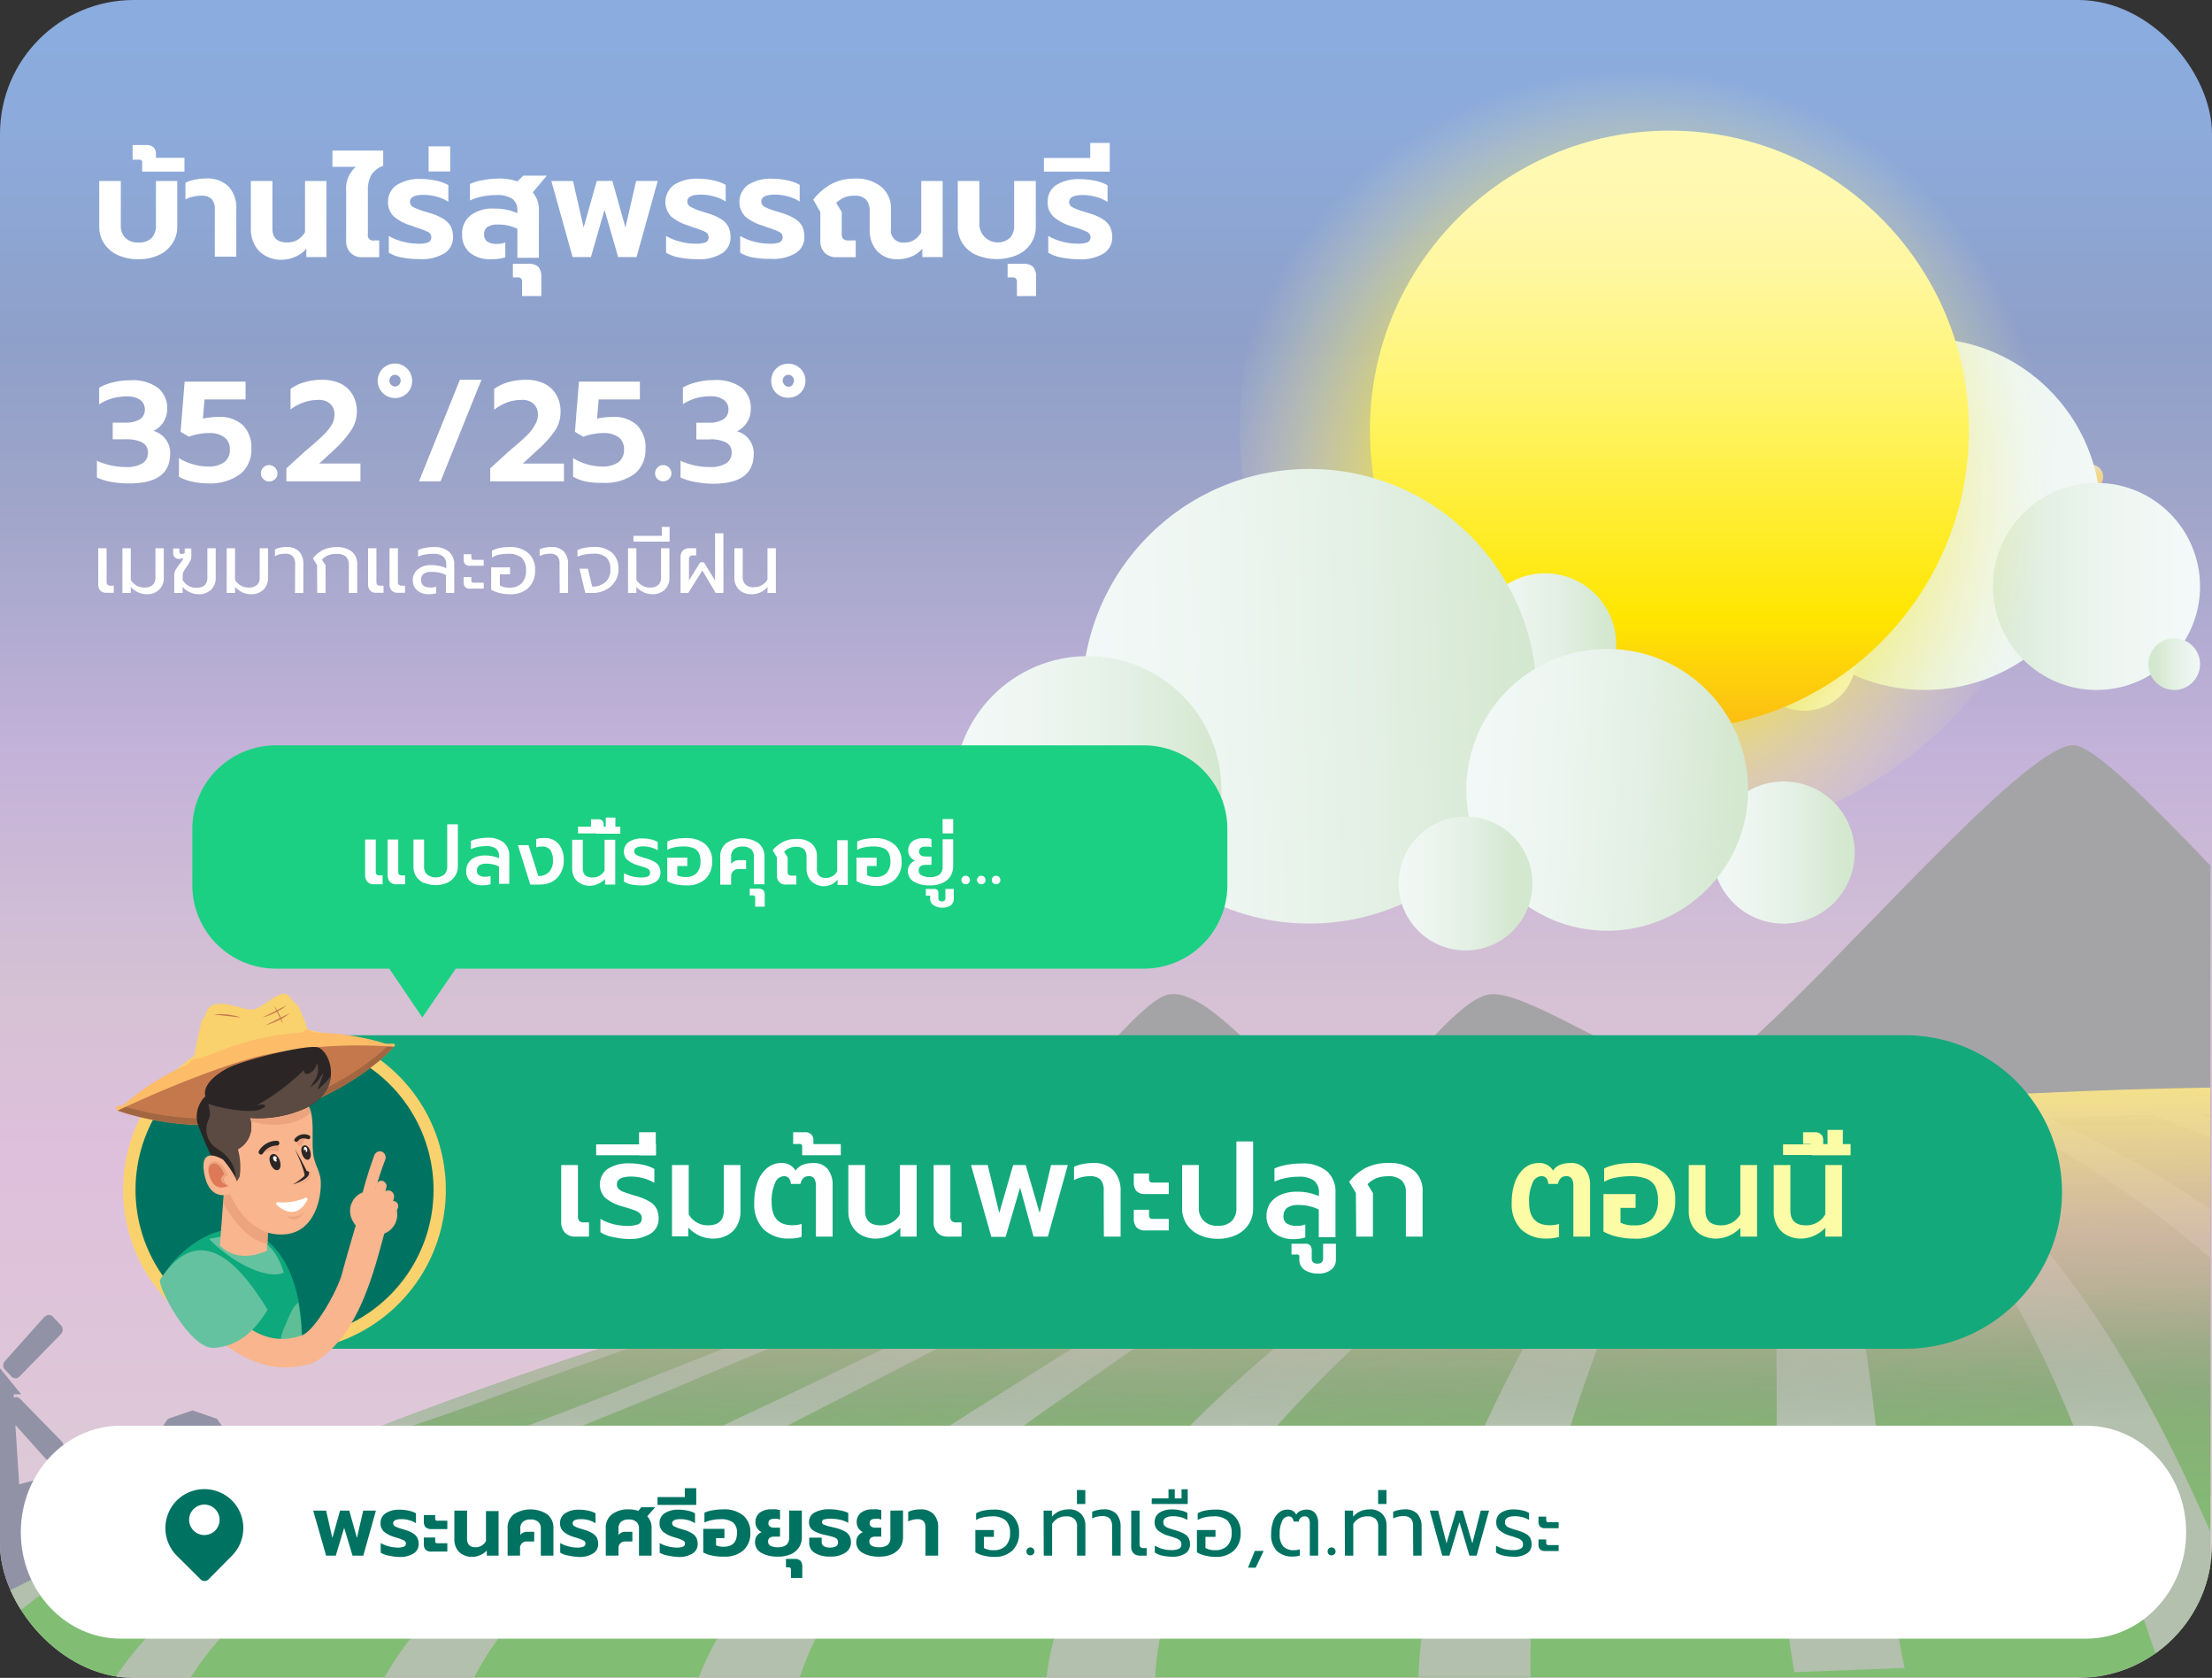 <svg xmlns="http://www.w3.org/2000/svg" xmlns:xlink="http://www.w3.org/1999/xlink" viewBox="0 0 264.55 200.62"><rect x="0" y="0" width="264.55" height="200.62" fill="#333333" stroke="none"/><defs><style>.cls-1{fill:none;}.cls-2{fill:url(#linear-gradient);}.cls-3{clip-path:url(#clip-path);}.cls-4{fill:#a4a4a6;}.cls-5{fill:#9192a5;}.cls-6{fill:url(#linear-gradient-2);}.cls-7{fill:#b3c0ad;}.cls-8{fill:url(#linear-gradient-3);}.cls-9{fill:url(#linear-gradient-4);}.cls-10{fill:url(#linear-gradient-5);}.cls-11{fill:url(#linear-gradient-6);}.cls-12{fill:url(#linear-gradient-7);}.cls-13{fill:url(#linear-gradient-8);}.cls-14{fill:url(#linear-gradient-9);}.cls-15{fill:url(#linear-gradient-10);}.cls-16{fill:url(#linear-gradient-11);}.cls-17{fill:url(#linear-gradient-12);}.cls-18{fill:url(#linear-gradient-13);}.cls-19{fill:url(#linear-gradient-14);}.cls-20{fill:url(#linear-gradient-15);}.cls-21{fill:url(#linear-gradient-16);}.cls-22{fill:url(#linear-gradient-17);}.cls-23{fill:url(#linear-gradient-18);}.cls-24{fill:url(#radial-gradient);}.cls-25{fill:url(#linear-gradient-19);}.cls-26{fill:url(#linear-gradient-20);}.cls-27{fill:url(#linear-gradient-21);}.cls-28{fill:url(#linear-gradient-22);}.cls-29{fill:url(#linear-gradient-23);}.cls-30{fill:url(#linear-gradient-24);}.cls-31{fill:url(#linear-gradient-25);}.cls-32{fill:url(#linear-gradient-26);}.cls-33{fill:#fff;}.cls-34{isolation:isolate;}.cls-35{fill:#007261;}.cls-36{fill:#14a97b;}.cls-37{fill:#fcfca6;}.cls-38{fill:#fad26d;}.cls-39{clip-path:url(#clip-path-2);}.cls-40{fill:#0da87b;}.cls-41{fill:#64c2a0;}.cls-42{fill:#5ebf96;}.cls-43{fill:#f9d16d;}.cls-44{fill:#fcbc68;}.cls-45{fill:#c4784c;}.cls-46{fill:#a26641;}.cls-47{fill:#f9b58d;}.cls-48{fill:#eca47e;}.cls-49{fill:#2b2625;}.cls-50{fill:#5a4a42;}.cls-51{fill:#dd7957;}.cls-52{fill:#1cd083;}</style><linearGradient id="linear-gradient" x1="587.33" y1="1431.74" x2="587.33" y2="1430.74" gradientTransform="matrix(264.55, 0, 0, -200.62, -155246.12, 287237.5)" gradientUnits="userSpaceOnUse"><stop offset="0" stop-color="#8aacde"/><stop offset="0.07" stop-color="#8da9d9"/><stop offset="0.18" stop-color="#8ea0c9"/><stop offset="0.28" stop-color="#9fa5c9"/><stop offset="0.43" stop-color="#c4b2d9"/><stop offset="0.58" stop-color="#d6c2d4"/><stop offset="0.67" stop-color="#debfdc"/><stop offset="1" stop-color="#ddd0d3"/></linearGradient><clipPath id="clip-path"><rect class="cls-1" width="264.55" height="200.62" rx="16"/></clipPath><linearGradient id="linear-gradient-2" x1="587.98" y1="1448.75" x2="587.98" y2="1448.15" gradientTransform="matrix(318.88, 0, 0, -79.13, -187360.8, 114778.19)" gradientUnits="userSpaceOnUse"><stop offset="0" stop-color="#959a7f"/><stop offset="1" stop-color="#81bd73"/></linearGradient><linearGradient id="linear-gradient-3" x1="587.95" y1="1448.99" x2="588" y2="1447.8" gradientTransform="matrix(318.88, 0, 0, -79.13, -187360.8, 114778.19)" gradientUnits="userSpaceOnUse"><stop offset="0" stop-color="#ffee83"/><stop offset="0.06" stop-color="#fcea85" stop-opacity="0.99"/><stop offset="0.13" stop-color="#f5e08c" stop-opacity="0.95"/><stop offset="0.21" stop-color="#e9d098" stop-opacity="0.89"/><stop offset="0.31" stop-color="#dabba9" stop-opacity="0.8"/><stop offset="0.33" stop-color="#d6baa7" stop-opacity="0.77"/><stop offset="0.37" stop-color="#ceb7a4" stop-opacity="0.69"/><stop offset="0.41" stop-color="#c0b29f" stop-opacity="0.57"/><stop offset="0.46" stop-color="#acac98" stop-opacity="0.39"/><stop offset="0.51" stop-color="#93a48f" stop-opacity="0.17"/><stop offset="0.54" stop-color="#819e89" stop-opacity="0"/></linearGradient><linearGradient id="linear-gradient-4" x1="252.21" y1="2197.34" x2="252.21" y2="2196.34" gradientTransform="matrix(2.89, 0, 0, -2.89, -605.32, 6436.43)" gradientUnits="userSpaceOnUse"><stop offset="0" stop-color="#eedcb7"/><stop offset="0.11" stop-color="#eedbb1"/><stop offset="0.25" stop-color="#eedaa3"/><stop offset="0.39" stop-color="#eed88b"/><stop offset="0.42" stop-color="#efd886"/><stop offset="1" stop-color="#f6cc9c"/></linearGradient><linearGradient id="linear-gradient-5" x1="252.21" y1="2197.34" x2="252.21" y2="2196.34" gradientTransform="matrix(2.89, 0, 0, -2.89, -596.72, 6429.15)" xlink:href="#linear-gradient-4"/><linearGradient id="linear-gradient-6" x1="252.21" y1="2197.34" x2="252.21" y2="2196.34" gradientTransform="matrix(2.89, 0, 0, -2.89, -578.15, 6453.3)" xlink:href="#linear-gradient-4"/><linearGradient id="linear-gradient-7" x1="252.21" y1="2197.34" x2="252.21" y2="2196.34" gradientTransform="matrix(2.89, 0, 0, -2.89, -557.3, 6442.07)" xlink:href="#linear-gradient-4"/><linearGradient id="linear-gradient-8" x1="252.21" y1="2197.34" x2="252.21" y2="2196.34" gradientTransform="matrix(2.89, 0, 0, -2.89, -526.8, 6400.24)" xlink:href="#linear-gradient-4"/><linearGradient id="linear-gradient-9" x1="252.21" y1="2197.34" x2="252.21" y2="2196.34" gradientTransform="matrix(2.89, 0, 0, -2.89, -518.2, 6392.95)" xlink:href="#linear-gradient-4"/><linearGradient id="linear-gradient-10" x1="252.21" y1="2197.34" x2="252.21" y2="2196.34" gradientTransform="matrix(2.89, 0, 0, -2.89, -499.64, 6417.1)" xlink:href="#linear-gradient-4"/><linearGradient id="linear-gradient-11" x1="252.21" y1="2197.34" x2="252.21" y2="2196.34" gradientTransform="matrix(2.89, 0, 0, -2.89, -478.79, 6405.87)" xlink:href="#linear-gradient-4"/><linearGradient id="linear-gradient-12" x1="517.05" y1="1590.79" x2="516.05" y2="1590.79" gradientTransform="matrix(13.15, 0, 0, -13.15, -6583.26, 20972.43)" gradientUnits="userSpaceOnUse"><stop offset="0" stop-color="#f2f9f8"/><stop offset="0.3" stop-color="#eef6f2"/><stop offset="0.65" stop-color="#e3f0e4"/><stop offset="1" stop-color="#d4e7cf"/></linearGradient><linearGradient id="linear-gradient-13" x1="568.25" y1="1473.4" x2="567.25" y2="1473.43" gradientTransform="matrix(42.07, 0, 0, -42.07, -23652.86, 62042.3)" xlink:href="#linear-gradient-12"/><linearGradient id="linear-gradient-14" x1="551.97" y1="1510.74" x2="550.97" y2="1510.74" gradientTransform="matrix(24.75, 0, 0, -24.75, -13400.41, 37467.01)" xlink:href="#linear-gradient-12"/><linearGradient id="linear-gradient-15" x1="517.05" y1="1590.79" x2="516.05" y2="1590.79" gradientTransform="matrix(13.15, 0, 0, -13.15, -6605.33, 20991.69)" xlink:href="#linear-gradient-12"/><linearGradient id="linear-gradient-16" x1="553.99" y1="1506.16" x2="552.99" y2="1506.1" gradientTransform="matrix(26.08, 0, 0, -26.08, -14232.2, 39350)" xlink:href="#linear-gradient-12"/><linearGradient id="linear-gradient-17" x1="512.41" y1="1601.44" x2="511.41" y2="1601.44" gradientTransform="matrix(12.38, 0, 0, -12.38, -6119.62, 19898.27)" xlink:href="#linear-gradient-12"/><linearGradient id="linear-gradient-18" x1="433.29" y1="1782.84" x2="432.29" y2="1782.84" gradientTransform="matrix(6.19, 0, 0, -6.19, -2418.07, 11111.6)" xlink:href="#linear-gradient-12"/><radialGradient id="radial-gradient" cx="581.17" cy="1442.65" r="0.5" gradientTransform="matrix(99.32, 0, 0, -99.32, -57526.35, 143341.42)" gradientUnits="userSpaceOnUse"><stop offset="0.4" stop-color="#ffe600"/><stop offset="1" stop-color="#fff9b4" stop-opacity="0"/></radialGradient><linearGradient id="linear-gradient-19" x1="577.36" y1="1451.89" x2="577.36" y2="1450.89" gradientTransform="matrix(71.64, 0, 0, -71.64, -41163.71, 104031.72)" gradientUnits="userSpaceOnUse"><stop offset="0" stop-color="#fff9b4"/><stop offset="0.09" stop-color="#fff8ae"/><stop offset="0.19" stop-color="#fff7a0"/><stop offset="0.3" stop-color="#fff687"/><stop offset="0.42" stop-color="#fff466"/><stop offset="0.77" stop-color="#ffe600"/><stop offset="1" stop-color="#fcb319"/></linearGradient><linearGradient id="linear-gradient-20" x1="532.9" y1="1552.17" x2="533.9" y2="1552.17" gradientTransform="matrix(16.99, 0, 0, -16.99, -8878.79, 26451.49)" xlink:href="#linear-gradient-12"/><linearGradient id="linear-gradient-21" x1="572.52" y1="1461.33" x2="573.52" y2="1461.36" gradientTransform="matrix(54.36, 0, 0, -54.36, -30993.76, 79525.04)" xlink:href="#linear-gradient-12"/><linearGradient id="linear-gradient-22" x1="559.92" y1="1490.23" x2="560.92" y2="1490.23" gradientTransform="matrix(31.99, 0, 0, -31.99, -17797.77, 47766.82)" xlink:href="#linear-gradient-12"/><linearGradient id="linear-gradient-23" x1="532.9" y1="1552.17" x2="533.9" y2="1552.17" gradientTransform="matrix(16.99, 0, 0, -16.99, -8850.26, 26476.38)" xlink:href="#linear-gradient-12"/><linearGradient id="linear-gradient-24" x1="561.47" y1="1486.69" x2="562.47" y2="1486.63" gradientTransform="matrix(33.7, 0, 0, -33.7, -18747.48, 50197.95)" xlink:href="#linear-gradient-12"/><linearGradient id="linear-gradient-25" x1="529.31" y1="1560.41" x2="530.31" y2="1560.41" gradientTransform="matrix(15.99, 0, 0, -15.99, -8298.46, 25062.87)" xlink:href="#linear-gradient-12"/><linearGradient id="linear-gradient-26" x1="468.1" y1="1700.74" x2="469.1" y2="1700.74" gradientTransform="matrix(8, 0, 0, -8, -3629.78, 13708.93)" xlink:href="#linear-gradient-12"/><clipPath id="clip-path-2"><circle class="cls-1" cx="34.03" cy="142.27" r="18.56"/></clipPath></defs><g id="Layer_2" data-name="Layer 2"><g id="Layer_1-2" data-name="Layer 1"><g id="plant_a1"><rect id="Rectangle_6684" data-name="Rectangle 6684" class="cls-2" width="264.55" height="200.62" rx="16"/><g class="cls-3"><g id="Group_4147" data-name="Group 4147"><path class="cls-4" d="M264.36,103.49c-7.4-7.69-13.69-14-16.17-14.36-.9-.15-2.31.52-4.09,1.76a46.84,46.84,0,0,0-4,3.19c-1,.85-2,1.79-3.07,2.79-.54.5-1.08,1-1.64,1.56l-1.68,1.63c-3.13,3.08-6.46,6.5-9.75,9.89l-.9.92-1.78,1.82-2.61,2.68c-6.88,7-12.84,12.73-15.15,13a6.42,6.42,0,0,1-1.24,0l-.69-.09a16.22,16.22,0,0,1-2.26-.56l-.82-.28a55.16,55.16,0,0,1-5.3-2.31c-5.83-2.85-12-6.49-14.93-6.25-2.16.18-5.08,3.2-8.11,6.41l-1.3,1.39c-1.09,1.14-2.18,2.27-3.24,3.26a14.45,14.45,0,0,1-4.21,3,3.72,3.72,0,0,1-1.59.26,2,2,0,0,1-.48-.09,8.48,8.48,0,0,1-2.66-1.48l-.59-.46c-3.17-2.58-7-7-10.5-9.75-.22-.18-.44-.34-.66-.5a11.8,11.8,0,0,0-3.08-1.77,4,4,0,0,0-2.18-.23c-1.17.25-3.09,1.89-5.37,4.29-.66.68-1.34,1.43-2,2.22-.36.4-.71.81-1.07,1.23-2.53,3-5.26,6.39-7.8,9.72l-1.08,1.42c-5,6.57-9,12.32-9,12.32v28.69h151Z"/><g id="Group_4145" data-name="Group 4145"><path id="Path_29968" data-name="Path 29968" class="cls-5" d="M1.39,164.61a.65.65,0,0,0,.92,0l0,0,5-5.12a.75.75,0,0,0,0-1l-1-1.07a.64.64,0,0,0-.92,0l-.05,0L.58,162.75a.75.75,0,0,0,0,1Z"/><path class="cls-5" d="M45.6,176.61c-.34-.76-1-.27-1.46.07,0-.12.08-.21.08-.21h-.11a2.28,2.28,0,0,0-.84.26l-.18-.14a1.47,1.47,0,0,0,.65-.18,2.8,2.8,0,0,0,.41-.83,2.47,2.47,0,0,0-.85.26,1,1,0,0,0-.22.4h0l0,.1v0a.51.51,0,0,0,0,.09v0l0,0h0a.38.38,0,0,0,0-.1v0s0-.06,0-.1v0a1.41,1.41,0,0,0-.14-.44,2.74,2.74,0,0,0-.78-.44s0,.11,0,.26c-.2-.2-.41-.4-.6-.57-.81-.71-1.7.08-3.29,1.08a2.56,2.56,0,0,1-1.66.42c.08-.2.14-.37.14-.37h-.11a2.88,2.88,0,0,0-.7.18l-.18-.08a1.13,1.13,0,0,0,.51-.16,2.8,2.8,0,0,0,.41-.83h-.1a2.13,2.13,0,0,0-.74.23,1.16,1.16,0,0,0-.23.4v0l0,.1v0l0,.08,0,0a.13.13,0,0,0,0-.06v0s0-.07,0-.1v0a1.19,1.19,0,0,0-.14-.44,2.29,2.29,0,0,0-.78-.43,3.72,3.72,0,0,0,.19.8l-.51-.15a6.45,6.45,0,0,0,.35-.86l-.12,0h0a3,3,0,0,0-1.15.37.83.83,0,0,0-.19.26h-.44a.82.82,0,0,0-.15-.36,3,3,0,0,0-1-.61h0l-.12,0c0,.27.09.54.15.8a2.3,2.3,0,0,0,.1.35,46.57,46.57,0,0,0-4.67,1v-2.76h.76v-1.5l-1.95-2.76-2.92-1-2.92,1-1.95,2.76v1.5h.76v3.44H18.3a8,8,0,0,1-2.36-.51l-.59-.68a1.59,1.59,0,0,0-1.41-.3,5.5,5.5,0,0,0,.3-.72h-.1a2.21,2.21,0,0,0-.87.27.92.92,0,0,0-.18.3,3.64,3.64,0,0,0-.35-.52l.26.08v-.12a.34.34,0,0,0,0-.1v0a.43.43,0,0,0,0-.11h0a1,1,0,0,0-.14-.45,2.54,2.54,0,0,0-.77-.43,3.24,3.24,0,0,0,.12.62,1.56,1.56,0,0,0-.8-.27c-1.23-.05-2,1.9-2,1.9s-1.68,0-2.5.06c-.61.05-3.28.76-4.62,1.12l-.45-7.1,3.59,4a.65.65,0,0,0,.92.06l.05,0,1-1.07a.76.76,0,0,0,0-1l-5-5.12a.65.65,0,0,0-.75-.13l0-.41h.88L0,163.6v28.48l7.31.33,12.89-4.9.91,0h3.32c-.5.63,6.41,1.76,6.41,1.76l24.6-2.18S46,177.6,45.6,176.61Z"/><path id="Path_29971" data-name="Path 29971" class="cls-5" d="M32.81,175.06a1.25,1.25,0,0,0,0-.14v0a.62.62,0,0,0,0-.13v0a.68.68,0,0,0,0-.14v0h0a1.44,1.44,0,0,0-.18-.6,2.71,2.71,0,0,0-.9-.52h0l-.13-.06a3.55,3.55,0,0,0,.31,1.2A2.32,2.32,0,0,0,32.81,175.06Z"/><path id="Path_29972" data-name="Path 29972" class="cls-5" d="M33.83,174.82a3.66,3.66,0,0,0,.55-1.1l-.13,0h0a2.66,2.66,0,0,0-1,.31,1.44,1.44,0,0,0-.3.54h0v0s0,.09,0,.13v0a.93.93,0,0,0,0,.13h0l0,.1h0v0A2.36,2.36,0,0,0,33.83,174.82Z"/><path id="Path_29973" data-name="Path 29973" class="cls-5" d="M32.17,173.46a2,2,0,0,0,.76.38,1.68,1.68,0,0,0,0-.23h0s0-.08,0-.12h0a1.26,1.26,0,0,0-.15-.5,2.14,2.14,0,0,0-.73-.42h0l-.08,0A3.1,3.1,0,0,0,32.17,173.46Z"/><path id="Path_29974" data-name="Path 29974" class="cls-5" d="M34.18,172.76h-.1a2.26,2.26,0,0,0-.8.25,1.29,1.29,0,0,0-.25.46h0l0,.11v0a2,2,0,0,0-.06.22,2.1,2.1,0,0,0,.82-.2A2.94,2.94,0,0,0,34.18,172.76Z"/><path id="Path_29975" data-name="Path 29975" class="cls-5" d="M32.3,172.21a1,1,0,0,0,.12.32,1.58,1.58,0,0,0,.61.3s0-.07,0-.16h0v-.1h0a1.07,1.07,0,0,0-.13-.44,2,2,0,0,0-.6-.35h0l-.05,0A3.54,3.54,0,0,0,32.3,172.21Z"/><path id="Path_29976" data-name="Path 29976" class="cls-5" d="M33.69,172.67A2.24,2.24,0,0,0,34,172H34a1.51,1.51,0,0,0-.65.21,1,1,0,0,0-.21.4h0v0l0,.06h0a1.1,1.1,0,0,0,0,.15A1.47,1.47,0,0,0,33.69,172.67Z"/><path id="Path_29977" data-name="Path 29977" class="cls-5" d="M32.61,171.76a.58.58,0,0,0,.3.18,1.08,1.08,0,0,0,.21.07v-.12l0-.22h0a.65.65,0,0,0-.09-.23,1.29,1.29,0,0,0-.45-.27h0l0,0,0,0h0A2,2,0,0,0,32.61,171.76Z"/><path id="Path_29978" data-name="Path 29978" class="cls-5" d="M33.71,171.82a2.53,2.53,0,0,0,.24-.53h-.1a1.23,1.23,0,0,0-.5.16.53.53,0,0,0-.13.2h0a1.72,1.72,0,0,0-.07.21v0l0,.06h0v0a1.26,1.26,0,0,0,.54-.13Z"/><path id="Path_29979" data-name="Path 29979" class="cls-5" d="M42.49,175.41a1.38,1.38,0,0,0,.57.28v-.08h0a.25.25,0,0,0,0-.08h0a.28.28,0,0,0,0-.09h0a1,1,0,0,0-.11-.38,1.69,1.69,0,0,0-.55-.32h0l0,0A2.12,2.12,0,0,0,42.49,175.41Z"/><path id="Path_29980" data-name="Path 29980" class="cls-5" d="M43.67,175.54a2,2,0,0,0,.33-.65h-.08a1.83,1.83,0,0,0-.6.19.93.93,0,0,0-.18.34h0a.32.32,0,0,0,0,.09h0c0,.06,0,.11,0,.13h0v0A1.19,1.19,0,0,0,43.67,175.54Z"/><path id="Path_29981" data-name="Path 29981" class="cls-5" d="M42.53,174.15a1.37,1.37,0,0,0,.15.56.81.81,0,0,0,.34.19l.11,0v-.13a.11.11,0,0,0,0-.05v0h0a.75.75,0,0,0-.1-.33,1.43,1.43,0,0,0-.45-.26h0l0,0Z"/><path id="Path_29982" data-name="Path 29982" class="cls-5" d="M43.89,174.29h0a1.23,1.23,0,0,0-.49.16.67.67,0,0,0-.16.3h0v.07h0l0,.1a1.17,1.17,0,0,0,.49-.11A1.74,1.74,0,0,0,43.89,174.29Z"/><path id="Path_29983" data-name="Path 29983" class="cls-5" d="M42.81,174.14a1,1,0,0,0,.39.18v-.06a.52.52,0,0,0,0-.11h0a.19.19,0,0,0,0-.08h0a.49.49,0,0,0-.06-.17.9.9,0,0,0-.34-.2h0l0,0h0A1.53,1.53,0,0,0,42.81,174.14Z"/><path id="Path_29984" data-name="Path 29984" class="cls-5" d="M43.65,174.18a1.43,1.43,0,0,0,.13-.28l0-.06,0-.06h-.08a1.29,1.29,0,0,0-.38.12.6.6,0,0,0-.09.15h0l0,.08h0a.76.76,0,0,0,0,.11v.06a1,1,0,0,0,.41-.1Z"/><path id="Path_29985" data-name="Path 29985" class="cls-5" d="M34.92,175.12a1.4,1.4,0,0,0,.57.29v-.09h0a.22.22,0,0,0,0-.08v0a.34.34,0,0,0,0-.09h0a.94.94,0,0,0-.11-.37,1.69,1.69,0,0,0-.55-.32h0l-.06,0A2.12,2.12,0,0,0,34.92,175.12Z"/><path id="Path_29986" data-name="Path 29986" class="cls-5" d="M36.43,174.6a1.74,1.74,0,0,0-.67.2.77.77,0,0,0-.19.34h0l0,.09h0s0,0,0,.07h0l0,.05h0v0a1.31,1.31,0,0,0,.61-.15A2.31,2.31,0,0,0,36.43,174.6Z"/><path id="Path_29987" data-name="Path 29987" class="cls-5" d="M35,173.87a1.73,1.73,0,0,0,.15.55.5.5,0,0,0,.19.13,1.08,1.08,0,0,0,.27.1h0a.34.34,0,0,0,0-.09v-.09h0a.91.91,0,0,0-.1-.33,1.36,1.36,0,0,0-.45-.26h0Z"/><path id="Path_29988" data-name="Path 29988" class="cls-5" d="M36.06,174.53a1.74,1.74,0,0,0,.26-.53h0a1.22,1.22,0,0,0-.49.15.73.73,0,0,0-.16.3h0v0a1,1,0,0,0,0,.17A1,1,0,0,0,36.06,174.53Z"/><path id="Path_29989" data-name="Path 29989" class="cls-5" d="M35.25,173.85a1,1,0,0,0,.33.18h.05V174s0-.07,0-.11v0a.24.24,0,0,0,0-.08h0a.27.27,0,0,0-.06-.17,1.05,1.05,0,0,0-.34-.2h-.07A1.31,1.31,0,0,0,35.25,173.85Z"/><path id="Path_29990" data-name="Path 29990" class="cls-5" d="M36,173.94a1.38,1.38,0,0,0,.21-.44h-.07a1.07,1.07,0,0,0-.38.13.38.38,0,0,0-.09.15h0l0,.07v0a.22.22,0,0,0,0,.1V174A1,1,0,0,0,36,173.94Z"/><path id="Path_29991" data-name="Path 29991" class="cls-5" d="M13.73,175.06a2.58,2.58,0,0,0,.41-.83,2.47,2.47,0,0,0-.84.25,1.16,1.16,0,0,0-.23.4h0v0l0,.1v0l0,.09v0l0,.1A1.64,1.64,0,0,0,13.73,175.06Z"/><path id="Path_29992" data-name="Path 29992" class="cls-5" d="M13.06,174.32v0h0v-.06h0a.25.25,0,0,0,0-.08h0a.28.28,0,0,0,0-.09h0a1,1,0,0,0-.11-.38,2.25,2.25,0,0,0-.62-.35,2,2,0,0,0,.19.72A1.27,1.27,0,0,0,13.06,174.32Z"/><path id="Path_29993" data-name="Path 29993" class="cls-5" d="M14,173.52h-.08a1.45,1.45,0,0,0-.6.19.88.88,0,0,0-.19.34h0s0,.06,0,.08v0c0,.06,0,.11,0,.13h0v0a1.44,1.44,0,0,0,.62-.14A2.31,2.31,0,0,0,14,173.52Z"/><path id="Path_29994" data-name="Path 29994" class="cls-5" d="M12.52,172.77a1.62,1.62,0,0,0,.16.57,1.11,1.11,0,0,0,.46.23v0a.39.39,0,0,0,0-.09h0a.13.13,0,0,0,0-.06v0h0a.75.75,0,0,0-.1-.32,1.13,1.13,0,0,0-.45-.26h-.05Z"/><path id="Path_29995" data-name="Path 29995" class="cls-5" d="M13.67,173.4a2.22,2.22,0,0,0,.2-.41l0-.07h-.05a1.17,1.17,0,0,0-.49.15.73.73,0,0,0-.16.3h0v.09a.65.65,0,0,0,0,.1,1.18,1.18,0,0,0,.49-.12Z"/><path id="Path_29996" data-name="Path 29996" class="cls-5" d="M13.61,172.86a1.65,1.65,0,0,0,.22-.44h-.08a1.15,1.15,0,0,0-.37.12.6.6,0,0,0-.09.15h0a.26.26,0,0,0,0,.08h0a.62.62,0,0,1,0,.1v.06h.05A.73.73,0,0,0,13.61,172.86Z"/><path id="Path_29997" data-name="Path 29997" class="cls-5" d="M12.7,172.3h0a1.36,1.36,0,0,0,.12.48,1.13,1.13,0,0,0,.38.19v-.07a.38.38,0,0,0,0-.1v0a.22.22,0,0,0,0-.08h0a.49.49,0,0,0-.06-.17,1.05,1.05,0,0,0-.34-.2H12.7Z"/></g><g id="Group_4146" data-name="Group 4146"><path class="cls-6" d="M0,190.78v9.76H263.78c.2,0,.39,0,.58,0v-70.5C217.15,130.76,102.64,138.32,0,190.78Z"/><path class="cls-7" d="M264.36,130.07c-3,.05-6.25.12-9.76.23-1.6,0-3.25.1-4.95.17q-5.18.19-11,.51l-4.42.26c-3.17.2-6.46.42-9.86.68l-4.08.32q-4.07.33-8.3.73l-4,.39c-3,.29-6.07.62-9.2,1l-3.76.43q-4.25.5-8.63,1.07l-4,.53c-3,.4-6.05.84-9.14,1.3h0c-1.36.2-2.73.4-4.1.62q-5.13.79-10.38,1.69h0l-4.88.86q-6.69,1.2-13.57,2.57h0q-3.72.75-7.5,1.54l0,0c-10.09,2.14-20.42,4.58-30.9,7.37l0,0C68.6,161.19,33.67,173.57,0,190.78v3.93C14.83,180.73,46,172,59.06,167.05q11.89-4.43,24-8.54c8.3-2.19,19-4.84,31.73-7.6Q94.25,158,74.24,166.16C58.29,172.68,25.12,183,13.83,200.54h9c11-17.5,42.43-28,58.35-34.77q21.2-9.08,43-16.86,8.44-1.72,17.79-3.45-22.17,8.85-43.6,19.34C83,172.32,55.59,183.33,46,200.54H56.73c8.63-16.87,34.56-28.44,49.33-36.18,13.84-7.25,28-13.91,42.42-20.06,4.43-.77,9-1.53,13.68-2.26-12.63,6.72-25.16,13.62-37.27,21.3-13.44,8.53-35,20.64-41.31,37.2H95.66c5.26-16.34,24.76-28.64,37.54-37.61,11.1-7.79,22.71-14.71,34.28-21.71q5.63-.84,11.47-1.63c-19.49,17.16-50.54,35.49-53.8,60.95h13c1.54-26,30.18-42.4,45.88-61.63q5.13-.66,10.4-1.26c-2.18,8.08-8.19,16-11.87,22.84-6.93,13-12.26,25.23-12.92,40h13.42c-.39-14.51,3.41-27,8.41-40.45,2.49-6.71,7.09-15.15,7.42-22.94q5.28-.57,10.68-1.07c3.22,6.92,2.81,16.34,2.87,23.18.14,13.89-.21,27,2.15,40.73l13.21-.5c-3.65-15.5-2-48.37-13.45-63.84,3.16-.28,6.36-.53,9.57-.76,18.94,15.21,26.07,40.71,34.1,63.5l6.31-.23v-15c-8.31-19-18.81-37-35.71-48.57,3.74-.24,7.5-.46,11.3-.64a126,126,0,0,1,24.41,16.5v-5.88A142,142,0,0,0,245,133.69q6.19-.24,12.48-.38c2.31.89,4.6,1.83,6.87,2.8V133.7l-1.24-.48h1.24Z"/><path class="cls-8" d="M0,190.78v9.76H263.78c.2,0,.39,0,.58,0v-70.5C217.15,130.76,102.64,138.32,0,190.78Z"/></g></g></g><g id="Group_4150" data-name="Group 4150"><circle id="Ellipse_707" data-name="Ellipse 707" class="cls-9" cx="123.56" cy="87.57" r="1.45"/><circle id="Ellipse_708" data-name="Ellipse 708" class="cls-10" cx="132.16" cy="80.29" r="1.45"/><circle id="Ellipse_709" data-name="Ellipse 709" class="cls-11" cx="150.72" cy="104.44" r="1.45"/><circle id="Ellipse_710" data-name="Ellipse 710" class="cls-12" cx="171.58" cy="93.2" r="1.45"/></g><g id="Group_4151" data-name="Group 4151"><circle id="Ellipse_711" data-name="Ellipse 711" class="cls-13" cx="202.07" cy="51.37" r="1.45"/><circle id="Ellipse_712" data-name="Ellipse 712" class="cls-14" cx="210.67" cy="44.09" r="1.45"/><circle id="Ellipse_713" data-name="Ellipse 713" class="cls-15" cx="229.24" cy="68.24" r="1.45"/><circle id="Ellipse_714" data-name="Ellipse 714" class="cls-16" cx="250.09" cy="57" r="1.45"/></g><g id="Group_4631" data-name="Group 4631"><g id="Group_4131" data-name="Group 4131"><circle id="Ellipse_538" data-name="Ellipse 538" class="cls-17" cx="208.41" cy="56.67" r="6.57"/><circle id="Ellipse_539" data-name="Ellipse 539" class="cls-18" cx="230.21" cy="61.47" r="21.03"/><circle id="Ellipse_540" data-name="Ellipse 540" class="cls-19" cx="250.74" cy="70.12" r="12.38"/><circle id="Ellipse_541" data-name="Ellipse 541" class="cls-20" cx="186.33" cy="75.93" r="6.57"/><circle id="Ellipse_542" data-name="Ellipse 542" class="cls-21" cx="202.66" cy="70.12" r="13.04"/><circle id="Ellipse_543" data-name="Ellipse 543" class="cls-22" cx="215.77" cy="78.79" r="6.19"/><circle id="Ellipse_544" data-name="Ellipse 544" class="cls-23" cx="260.03" cy="79.41" r="3.09"/></g><g id="Group_4061" data-name="Group 4061"><circle id="Ellipse_562-3" data-name="Ellipse 562-3" class="cls-24" cx="197.92" cy="51.25" r="49.66"/><circle id="Ellipse_563-3" data-name="Ellipse 563-3" class="cls-25" cx="199.66" cy="51.44" r="35.82"/></g><g id="Group_4063" data-name="Group 4063"><circle id="Ellipse_538-2" data-name="Ellipse 538-2" class="cls-26" cx="184.79" cy="77.05" r="8.5"/><circle id="Ellipse_539-2" data-name="Ellipse 539-2" class="cls-27" cx="156.61" cy="83.25" r="27.18"/><circle id="Ellipse_540-2" data-name="Ellipse 540-2" class="cls-28" cx="130.08" cy="94.44" r="15.99"/><circle id="Ellipse_541-2" data-name="Ellipse 541-2" class="cls-29" cx="213.32" cy="101.94" r="8.5"/><circle id="Ellipse_542-2" data-name="Ellipse 542-2" class="cls-30" cx="192.22" cy="94.44" r="16.85"/><circle id="Ellipse_543-2" data-name="Ellipse 543-2" class="cls-31" cx="175.28" cy="105.64" r="8"/><circle id="Ellipse_544-2" data-name="Ellipse 544-2" class="cls-32" cx="118.08" cy="106.44" r="4"/></g></g><g id="Group_5486" data-name="Group 5486"><path id="Path_33332-3" data-name="Path 33332-3" class="cls-33" d="M14.44,170.47H249.51c6.6,0,11.95,5.7,11.95,12.73s-5.35,12.73-11.95,12.73H14.44c-6.6,0-11.95-5.7-11.95-12.73S7.84,170.47,14.44,170.47Z"/><g id="Group_5485-3" data-name="Group 5485-3"><g id="พระนครศรีอยุธยา_อ.ท่าเรือ_ต.ท่าพระ-3" data-name="พระนครศรีอยุธยา อ.ท่าเรือ ต.ท่าพระ-3" class="cls-34"><g class="cls-34"><path class="cls-35" d="M37.46,180.62H39l.75,3.27.92-3.27h1.1l.92,3.27.75-3.27h1.52L43.45,186H42.16l-1-3.33-1,3.33H39Z"/><path class="cls-35" d="M46.48,186a2.74,2.74,0,0,1-.95-.35V184.5a3.73,3.73,0,0,0,1,.4,4.2,4.2,0,0,0,1,.14,1.87,1.87,0,0,0,.77-.11.37.37,0,0,0,.25-.37.41.41,0,0,0-.24-.37,4.73,4.73,0,0,0-.87-.33l-.25-.08a3.32,3.32,0,0,1-1.27-.65,1.32,1.32,0,0,1-.41-1,1.37,1.37,0,0,1,.62-1.2,2.93,2.93,0,0,1,1.67-.42,5,5,0,0,1,1.1.12,3,3,0,0,1,.85.31v1.19a3,3,0,0,0-.8-.36,3.37,3.37,0,0,0-.93-.13c-.65,0-1,.16-1,.49a.4.4,0,0,0,.23.37,4.07,4.07,0,0,0,.82.31l.36.11a3.63,3.63,0,0,1,1,.44,1.41,1.41,0,0,1,.5.54,1.76,1.76,0,0,1,.14.73,1.29,1.29,0,0,1-.6,1.11,3.06,3.06,0,0,1-1.77.42A7,7,0,0,1,46.48,186Z"/><path class="cls-35" d="M50.91,182.61a.9.9,0,0,1-.22-.68v-.78h1.36v.43a.25.25,0,0,0,.06.19.29.29,0,0,0,.21.06H53.5v1H51.63A1,1,0,0,1,50.91,182.61Zm0,2.7a.94.94,0,0,1-.22-.69v-.78h1.36v.43a.25.25,0,0,0,.06.19.29.29,0,0,0,.21.06H53.5v1H51.63A1,1,0,0,1,50.91,185.31Z"/><path class="cls-35" d="M55.3,185.85a1.77,1.77,0,0,1-.72-.74,2.26,2.26,0,0,1-.24-1.05v-3.44h1.52V184c0,.65.34,1,1,1a1.37,1.37,0,0,0,.72-.18,1.54,1.54,0,0,0,.54-.54v-3.6h1.51V186H58.22v-.6a2.34,2.34,0,0,1-.83.56,2.5,2.5,0,0,1-1,.19A2.19,2.19,0,0,1,55.3,185.85Z"/><path class="cls-35" d="M60.71,182.76a2,2,0,0,1,.74-1.7,3.7,3.7,0,0,1,4,0,2.05,2.05,0,0,1,.74,1.7V186H64.68v-3.22a1,1,0,0,0-.32-.82,1.29,1.29,0,0,0-.9-.28,1.33,1.33,0,0,0-.92.28,1,1,0,0,0-.31.82v.76a.92.92,0,0,1,.35-.29,1.29,1.29,0,0,1,.53-.1h.78v1.16H63a.76.76,0,0,0-.8.79v.9H60.71Z"/><path class="cls-35" d="M68,186a2.74,2.74,0,0,1-1-.35V184.5a3.73,3.73,0,0,0,1,.4,4.13,4.13,0,0,0,1,.14,1.87,1.87,0,0,0,.77-.11.38.38,0,0,0,.25-.37.41.41,0,0,0-.24-.37,5.05,5.05,0,0,0-.87-.33l-.25-.08a3.32,3.32,0,0,1-1.27-.65,1.32,1.32,0,0,1-.41-1,1.37,1.37,0,0,1,.62-1.2,2.93,2.93,0,0,1,1.67-.42,5,5,0,0,1,1.1.12,3,3,0,0,1,.85.31v1.19a3,3,0,0,0-.8-.36,3.42,3.42,0,0,0-.93-.13c-.65,0-1,.16-1,.49a.4.4,0,0,0,.23.37,4.07,4.07,0,0,0,.82.31l.36.11a3.78,3.78,0,0,1,1,.44,1.41,1.41,0,0,1,.5.54,1.76,1.76,0,0,1,.14.73,1.29,1.29,0,0,1-.6,1.11,3.06,3.06,0,0,1-1.77.42A7,7,0,0,1,68,186Z"/><path class="cls-35" d="M72.45,182.76a2,2,0,0,1,.74-1.7,3.18,3.18,0,0,1,2-.59,3.47,3.47,0,0,1,1.15.18l.36-.43h1.65l-.94,1.08a2,2,0,0,1,.52,1.46V186H76.42v-3.22a1,1,0,0,0-.32-.82,1.29,1.29,0,0,0-.9-.28,1.33,1.33,0,0,0-.92.28,1,1,0,0,0-.31.82v.76a.85.85,0,0,1,.35-.29,1.29,1.29,0,0,1,.53-.1h.78v1.16h-.86a.76.76,0,0,0-.8.79v.9H72.45Z"/><path class="cls-35" d="M79.9,186a2.74,2.74,0,0,1-1-.35V184.5a3.73,3.73,0,0,0,1,.4,4.13,4.13,0,0,0,1,.14,1.87,1.87,0,0,0,.77-.11.38.38,0,0,0,.25-.37.41.41,0,0,0-.24-.37,5.05,5.05,0,0,0-.87-.33l-.25-.08a3.32,3.32,0,0,1-1.27-.65,1.32,1.32,0,0,1-.41-1,1.37,1.37,0,0,1,.62-1.2,2.93,2.93,0,0,1,1.67-.42,5,5,0,0,1,1.1.12,3,3,0,0,1,.85.31v1.19a3,3,0,0,0-.8-.36,3.42,3.42,0,0,0-.93-.13c-.65,0-1,.16-1,.49a.4.4,0,0,0,.23.37,4.07,4.07,0,0,0,.82.31l.36.11a3.78,3.78,0,0,1,1,.44,1.41,1.41,0,0,1,.5.54,1.76,1.76,0,0,1,.14.73,1.29,1.29,0,0,1-.6,1.11,3.08,3.08,0,0,1-1.77.42A7,7,0,0,1,79.9,186Z"/><path class="cls-35" d="M78.64,179H81.9v-1.06h1.37v2H78.64Z"/><path class="cls-35" d="M85.19,186a3.68,3.68,0,0,1-1.08-.37V182.8h2.53v1.11h-1v.86a2,2,0,0,0,.91.17c1.06,0,1.59-.55,1.59-1.66a1.56,1.56,0,0,0-.46-1.24,2.43,2.43,0,0,0-1.55-.39,4.57,4.57,0,0,0-1,.11,3.13,3.13,0,0,0-.88.29v-1.18a3.52,3.52,0,0,1,1-.29,6.72,6.72,0,0,1,1.21-.11,3.59,3.59,0,0,1,2.44.74,2.59,2.59,0,0,1,.84,2.07,2.73,2.73,0,0,1-.82,2.08,3.3,3.3,0,0,1-2.33.76A5.8,5.8,0,0,1,85.19,186Z"/><path class="cls-35" d="M91.05,185.67a1.45,1.45,0,0,1-.75-1.31,1.26,1.26,0,0,1,.21-.71,1.18,1.18,0,0,1,.58-.45,1.41,1.41,0,0,1-.54-.49,1.24,1.24,0,0,1-.2-.7,1.39,1.39,0,0,1,.49-1.12,2.17,2.17,0,0,1,1.44-.42,3.64,3.64,0,0,1,.57,0l.44.09v1.14a2.31,2.31,0,0,0-.34-.1,1.56,1.56,0,0,0-.35,0c-.47,0-.7.17-.7.52a.46.46,0,0,0,.17.4.91.91,0,0,0,.55.14h.67v1.07h-.67c-.51,0-.76.2-.76.6a.56.56,0,0,0,.3.5,1.9,1.9,0,0,0,.89.17,1.59,1.59,0,0,0,1-.28,1.09,1.09,0,0,0,.33-.86v-3.25h1.52v3.24a2.19,2.19,0,0,1-.29,1.08,2.29,2.29,0,0,1-.93.86,3.62,3.62,0,0,1-1.65.33A3.85,3.85,0,0,1,91.05,185.67Z"/><path class="cls-35" d="M94.6,187.73a.43.43,0,0,0-.07-.26.39.39,0,0,0-.25-.07H94v-1h1a1,1,0,0,1,.74.22,1.1,1.1,0,0,1,.21.76v1.29H94.6Z"/><path class="cls-35" d="M97.45,185.68a1.35,1.35,0,0,1-.67-1.19v-.64h1.49v.51a.56.56,0,0,0,.27.52,1.4,1.4,0,0,0,.74.16,1.35,1.35,0,0,0,.7-.15.5.5,0,0,0,.25-.45.66.66,0,0,0-.13-.42.94.94,0,0,0-.4-.23q-.28-.09-.93-.24a4.45,4.45,0,0,1-1.52-.56,1.11,1.11,0,0,1-.49-1,1.23,1.23,0,0,1,.68-1.15,3.62,3.62,0,0,1,1.76-.38,5.9,5.9,0,0,1,1.25.13,3.51,3.51,0,0,1,1,.31v1.19a3.15,3.15,0,0,0-.92-.36,4.82,4.82,0,0,0-1.11-.14,3.36,3.36,0,0,0-.84.08.32.32,0,0,0-.27.32.31.31,0,0,0,.23.31,4.59,4.59,0,0,0,.86.26l.53.13a4.49,4.49,0,0,1,1.08.4,1.52,1.52,0,0,1,.58.54,1.61,1.61,0,0,1,.18.8,1.42,1.42,0,0,1-.65,1.21,3,3,0,0,1-1.83.47A3.3,3.3,0,0,1,97.45,185.68Z"/><path class="cls-35" d="M103.16,185.67a1.45,1.45,0,0,1-.75-1.31,1.26,1.26,0,0,1,.21-.71,1.18,1.18,0,0,1,.58-.45,1.41,1.41,0,0,1-.54-.49,1.24,1.24,0,0,1-.2-.7,1.39,1.39,0,0,1,.49-1.12,2.17,2.17,0,0,1,1.44-.42,3.64,3.64,0,0,1,.57,0l.44.09v1.14a2.31,2.31,0,0,0-.34-.1,1.56,1.56,0,0,0-.35,0c-.47,0-.7.17-.7.52a.46.46,0,0,0,.17.4.91.91,0,0,0,.55.14h.67v1.07h-.67c-.51,0-.76.2-.76.6a.56.56,0,0,0,.3.5,1.9,1.9,0,0,0,.89.17,1.59,1.59,0,0,0,1-.28,1.09,1.09,0,0,0,.33-.86v-3.25H108v3.24a2.19,2.19,0,0,1-.29,1.08,2.29,2.29,0,0,1-.93.86,3.62,3.62,0,0,1-1.65.33A3.85,3.85,0,0,1,103.16,185.67Z"/><path class="cls-35" d="M110.68,182.64a1.08,1.08,0,0,0-.22-.75,1,1,0,0,0-.77-.24,2.36,2.36,0,0,0-1.07.27v-1.15a2.81,2.81,0,0,1,.64-.21,3.61,3.61,0,0,1,.79-.09,2.16,2.16,0,0,1,1.6.56,2.24,2.24,0,0,1,.55,1.62V186h-1.52Z"/></g><g class="cls-34"><path class="cls-35" d="M117.65,186a3,3,0,0,1-1-.4v-2.66h2.22v.82h-1.2v1.33a2.24,2.24,0,0,0,1.16.26,1.93,1.93,0,0,0,1.46-.53,2.14,2.14,0,0,0,.51-1.54,2,2,0,0,0-.52-1.49,2.41,2.41,0,0,0-1.68-.48,4.48,4.48,0,0,0-1,.11,2.49,2.49,0,0,0-.86.33v-.81a2.93,2.93,0,0,1,.92-.33,5.8,5.8,0,0,1,1.14-.11,3.25,3.25,0,0,1,2.29.73,2.68,2.68,0,0,1,.79,2.05,2.81,2.81,0,0,1-.79,2.1,3,3,0,0,1-2.22.77A4.7,4.7,0,0,1,117.65,186Z"/><path class="cls-35" d="M122.89,185.84a.51.51,0,0,1,0-.68.46.46,0,0,1,.34-.14.49.49,0,0,1,.34.14.48.48,0,0,1,0,.68.48.48,0,0,1-.34.13A.45.45,0,0,1,122.89,185.84Z"/><path class="cls-35" d="M124.81,180.62h1v.72a2.57,2.57,0,0,1,.91-.66,2.87,2.87,0,0,1,1.07-.21,2,2,0,0,1,1.5.54,1.94,1.94,0,0,1,.52,1.39V186h-1v-3.52a1.17,1.17,0,0,0-.31-.86,1.31,1.31,0,0,0-1-.31,1.85,1.85,0,0,0-1.67.91V186h-1Z"/><path class="cls-35" d="M128.8,178.16h1v1.67h-1Z"/><path class="cls-35" d="M133,182.51a1.38,1.38,0,0,0-.26-.93,1.18,1.18,0,0,0-.92-.3,2.58,2.58,0,0,0-1.2.28v-.8a2.38,2.38,0,0,1,.62-.2,3.37,3.37,0,0,1,.77-.09,2,2,0,0,1,1.51.54,2.28,2.28,0,0,1,.5,1.57V186h-1Z"/><path class="cls-35" d="M135.54,185.69a1.08,1.08,0,0,1-.25-.77v-4.3h1v4a.47.47,0,0,0,.11.37.49.49,0,0,0,.38.11h.36V186h-.87A1,1,0,0,1,135.54,185.69Z"/><path class="cls-35" d="M139,186a2.38,2.38,0,0,1-.89-.37v-.82a4,4,0,0,0,.94.4,3.85,3.85,0,0,0,1,.13,2.05,2.05,0,0,0,.95-.16.55.55,0,0,0,.29-.53.64.64,0,0,0-.14-.42,1.19,1.19,0,0,0-.43-.28c-.19-.08-.49-.18-.89-.3a3.54,3.54,0,0,1-1.31-.64,1.24,1.24,0,0,1-.43-1,1.32,1.32,0,0,1,.57-1.14,2.73,2.73,0,0,1,1.56-.39,4,4,0,0,1,1,.12,2.51,2.51,0,0,1,.79.3v.84a3.05,3.05,0,0,0-.78-.33,3.48,3.48,0,0,0-.9-.12q-1.2,0-1.2.72a.57.57,0,0,0,.16.43,1.12,1.12,0,0,0,.44.26q.27.1.93.3a4.45,4.45,0,0,1,1,.41,1.33,1.33,0,0,1,.51.52,1.65,1.65,0,0,1,.15.74,1.26,1.26,0,0,1-.54,1.06,2.72,2.72,0,0,1-1.63.4A5.4,5.4,0,0,1,139,186Z"/><path class="cls-35" d="M137.75,179.16h2v-1.09h.75v1.09h.81v-1.09h.74v1.76h-4.31Z"/><path class="cls-35" d="M144.15,186a3,3,0,0,1-1-.4v-2.66h2.22v.82h-1.2v1.33a2.24,2.24,0,0,0,1.16.26,1.93,1.93,0,0,0,1.46-.53,2.14,2.14,0,0,0,.51-1.54,2,2,0,0,0-.52-1.49,2.41,2.41,0,0,0-1.68-.48,4.48,4.48,0,0,0-1,.11,2.49,2.49,0,0,0-.86.33v-.81a2.93,2.93,0,0,1,.92-.33,5.8,5.8,0,0,1,1.14-.11,3.25,3.25,0,0,1,2.29.73,2.68,2.68,0,0,1,.79,2.05,2.81,2.81,0,0,1-.79,2.1,3,3,0,0,1-2.22.77A4.7,4.7,0,0,1,144.15,186Z"/><path class="cls-35" d="M150.07,185.44h1.06l-.95,2h-.92Z"/><path class="cls-35" d="M152.71,185.44a2.68,2.68,0,0,1-.68-2,4.44,4.44,0,0,1,.25-1.58,2.3,2.3,0,0,1,.68-1,1.52,1.52,0,0,1,1-.36,1.1,1.1,0,0,1,1.07.61,1,1,0,0,1,.51-.46,1.84,1.84,0,0,1,.76-.15,1.23,1.23,0,0,1,1,.44,1.86,1.86,0,0,1,.35,1.18V186h-1v-3.81a1.25,1.25,0,0,0-.14-.66.53.53,0,0,0-.48-.22.69.69,0,0,0-.71.62h-.6a.93.93,0,0,0-.2-.47.54.54,0,0,0-.41-.15.88.88,0,0,0-.77.56,3.46,3.46,0,0,0-.29,1.6,2.06,2.06,0,0,0,.42,1.42,1.65,1.65,0,0,0,1.29.46,2.28,2.28,0,0,0,.7-.1V186a3.12,3.12,0,0,1-.87.11A2.59,2.59,0,0,1,152.71,185.44Z"/><path class="cls-35" d="M158.91,185.84a.51.51,0,0,1,0-.68.46.46,0,0,1,.34-.14.49.49,0,0,1,.34.14.48.48,0,0,1,0,.68.48.48,0,0,1-.34.13A.45.45,0,0,1,158.91,185.84Z"/><path class="cls-35" d="M160.83,180.62h1v.72a2.57,2.57,0,0,1,.91-.66,2.87,2.87,0,0,1,1.07-.21,2,2,0,0,1,1.5.54,1.94,1.94,0,0,1,.52,1.39V186h-1v-3.52a1.17,1.17,0,0,0-.31-.86,1.31,1.31,0,0,0-1-.31,1.85,1.85,0,0,0-1.67.91V186h-1Z"/><path class="cls-35" d="M164.82,178.16h1v1.67h-1Z"/><path class="cls-35" d="M169,182.51a1.38,1.38,0,0,0-.26-.93,1.18,1.18,0,0,0-.92-.3,2.58,2.58,0,0,0-1.2.28v-.8a2.38,2.38,0,0,1,.62-.2,3.37,3.37,0,0,1,.77-.09,2,2,0,0,1,1.51.54,2.28,2.28,0,0,1,.5,1.57V186h-1Z"/><path class="cls-35" d="M171,180.62h1l1,3.92,1.16-3.92h.78l1.15,3.92,1-3.92h1L176.6,186h-.86l-1.19-4-1.2,4h-.86Z"/><path class="cls-35" d="M179.81,186a2.38,2.38,0,0,1-.89-.37v-.82a4,4,0,0,0,.94.4,3.85,3.85,0,0,0,1,.13,2.05,2.05,0,0,0,1-.16.55.55,0,0,0,.29-.53.64.64,0,0,0-.14-.42,1.19,1.19,0,0,0-.43-.28c-.19-.08-.49-.18-.89-.3a3.54,3.54,0,0,1-1.31-.64,1.24,1.24,0,0,1-.43-1,1.32,1.32,0,0,1,.57-1.14,2.73,2.73,0,0,1,1.56-.39,4,4,0,0,1,1,.12,2.51,2.51,0,0,1,.79.3v.84a3.05,3.05,0,0,0-.78-.33,3.48,3.48,0,0,0-.9-.12q-1.2,0-1.2.72a.57.57,0,0,0,.16.43,1.12,1.12,0,0,0,.44.26q.27.1.93.3a4.45,4.45,0,0,1,1,.41,1.33,1.33,0,0,1,.51.52,1.65,1.65,0,0,1,.15.74,1.26,1.26,0,0,1-.54,1.06,2.72,2.72,0,0,1-1.63.4A5.4,5.4,0,0,1,179.81,186Z"/><path class="cls-35" d="M184.18,182.52a.84.84,0,0,1-.18-.61v-.57h.92v.38a.26.26,0,0,0,.07.22.33.33,0,0,0,.25.07h1.17v.71H184.8A.81.81,0,0,1,184.18,182.52Zm0,2.73a.84.84,0,0,1-.18-.61v-.57h.92v.38a.3.3,0,0,0,.07.23.38.38,0,0,0,.25.06h1.17v.71H184.8A.81.81,0,0,1,184.18,185.25Z"/></g></g><path id="Path_30647-3" data-name="Path 30647-3" class="cls-35" d="M27.74,179.41h0a4.69,4.69,0,0,0-6.6,0h0a4.69,4.69,0,0,0,0,6.6L24,188.85a.67.67,0,0,0,.93,0L27.75,186A4.68,4.68,0,0,0,27.74,179.41Zm-3.3,4.13a1.82,1.82,0,1,1,1.82-1.81h0a1.81,1.81,0,0,1-1.82,1.81Z"/></g></g><g id="Group_9880" data-name="Group 9880"><path id="Rectangle_6927-5" data-name="Rectangle 6927-5" class="cls-36" d="M34.67,123.78H227.86a18.75,18.75,0,0,1,18.75,18.75h0a18.75,18.75,0,0,1-18.75,18.74H34.67a18.74,18.74,0,0,1-18.74-18.74h0A18.74,18.74,0,0,1,34.67,123.78Z"/><g id="เริ่มต้นเพาะปลูก" class="cls-34"><g class="cls-34"><path class="cls-33" d="M67.56,147.38a1.86,1.86,0,0,1-.44-1.32V139.3h2v6.12a.76.76,0,0,0,.18.58.84.84,0,0,0,.58.16h.56v1.7H68.83A1.64,1.64,0,0,1,67.56,147.38Z"/><path class="cls-33" d="M73.27,147.9a3.74,3.74,0,0,1-1.46-.57v-1.59a5.67,5.67,0,0,0,1.56.63,6.6,6.6,0,0,0,1.57.21,3.57,3.57,0,0,0,1.39-.2.7.7,0,0,0,.42-.72.76.76,0,0,0-.22-.58,1.86,1.86,0,0,0-.61-.36c-.26-.1-.74-.25-1.44-.46a5.79,5.79,0,0,1-2.06-1,2.31,2.31,0,0,1,.28-3.51,4.55,4.55,0,0,1,2.6-.65,7.45,7.45,0,0,1,1.65.18,4.61,4.61,0,0,1,1.31.49v1.66a5,5,0,0,0-1.28-.54,5.42,5.42,0,0,0-1.49-.21q-1.71,0-1.71.93a.77.77,0,0,0,.2.54,1.63,1.63,0,0,0,.56.35q.36.14,1.08.36l.52.16a6.7,6.7,0,0,1,1.6.68,2.21,2.21,0,0,1,.8.85,2.8,2.8,0,0,1,.23,1.19,2.06,2.06,0,0,1-.91,1.73,4.67,4.67,0,0,1-2.74.67A9.1,9.1,0,0,1,73.27,147.9Z"/><path class="cls-33" d="M71.3,136.83h7.15v1.3H71.3Z"/><path class="cls-33" d="M76.43,135.38h2v2.75h-2Z"/><path class="cls-33" d="M83.7,147.77a4.18,4.18,0,0,1-1.38-1v1.06H80.37V139.3h2v5.9a2.6,2.6,0,0,0,2.3,1.31c1.26,0,1.89-.58,1.89-1.76V139.3h2v5.55a3.46,3.46,0,0,1-.39,1.65,2.82,2.82,0,0,1-1.15,1.17,3.62,3.62,0,0,1-1.79.43A4,4,0,0,1,83.7,147.77Z"/><path class="cls-33" d="M91.34,147a4.28,4.28,0,0,1-1.13-3.21,7.06,7.06,0,0,1,.41-2.51,3.87,3.87,0,0,1,1.16-1.65,2.62,2.62,0,0,1,1.64-.57,1.86,1.86,0,0,1,1.73.91,1.78,1.78,0,0,1,.87-.7,3.45,3.45,0,0,1,1.23-.21,2.11,2.11,0,0,1,1.74.72,3,3,0,0,1,.59,1.95v6.13h-2v-6a1.72,1.72,0,0,0-.19-.93.73.73,0,0,0-.66-.3c-.53,0-.85.31-1,.93H94.59c-.06-.62-.34-.93-.83-.93a1.2,1.2,0,0,0-1.06.81,5.22,5.22,0,0,0-.41,2.34c0,1.81.83,2.72,2.48,2.72a3.57,3.57,0,0,0,1.1-.16v1.55a4.84,4.84,0,0,1-1.45.2A4.27,4.27,0,0,1,91.34,147Z"/><path class="cls-33" d="M95.94,137.12a.38.38,0,0,0-.08-.26.33.33,0,0,0-.26-.08h-.74v-1.4h1.36a1,1,0,0,1,.8.26.87.87,0,0,1,.26.65v.51h3.28v1.33H95.94Z"/><path class="cls-33" d="M103,147.67a2.79,2.79,0,0,1-1.14-1.17,3.47,3.47,0,0,1-.4-1.65V139.3h2v5.45c0,1.18.62,1.76,1.87,1.76a2.59,2.59,0,0,0,2.3-1.31v-5.9h2v8.56h-1.95V146.8a4.09,4.09,0,0,1-3,1.3A3.62,3.62,0,0,1,103,147.67Z"/><path class="cls-33" d="M112.1,147.38a1.86,1.86,0,0,1-.44-1.32V139.3h2v6.12a.76.76,0,0,0,.17.58.84.84,0,0,0,.58.16H115v1.7h-1.63A1.66,1.66,0,0,1,112.1,147.38Z"/><path class="cls-33" d="M116.13,139.3h2l1.38,5.74,1.66-5.74h1.5l1.67,5.74,1.37-5.74h2l-2.39,8.56h-1.71L122,142l-1.73,5.89h-1.71Z"/><path class="cls-33" d="M132,142.38a1.93,1.93,0,0,0-.38-1.34,1.8,1.8,0,0,0-1.35-.4,4,4,0,0,0-1.82.46v-1.58a4.12,4.12,0,0,1,1-.33,5.94,5.94,0,0,1,1.24-.13,3.24,3.24,0,0,1,2.49.89,3.61,3.61,0,0,1,.84,2.56v5.35h-2Z"/><path class="cls-33" d="M135.91,142.4a1.59,1.59,0,0,1-.31-1.09v-1h1.82v.65a.45.45,0,0,0,.11.34.55.55,0,0,0,.36.1h1.89v1.37H137A1.41,1.41,0,0,1,135.91,142.4Zm0,4.34a1.61,1.61,0,0,1-.31-1.09v-1h1.82v.66a.46.46,0,0,0,.11.34.56.56,0,0,0,.36.09h1.89v1.38H137A1.41,1.41,0,0,1,135.91,146.74Z"/><path class="cls-33" d="M143.38,147.63a3.47,3.47,0,0,1-1.48-1.29,3.41,3.41,0,0,1-.52-1.88V139.3h2v5.08A2.08,2.08,0,0,0,144,146a2.22,2.22,0,0,0,1.66.56,2.2,2.2,0,0,0,1.65-.56,2.12,2.12,0,0,0,.56-1.57v-7.95h2v8a3.41,3.41,0,0,1-.52,1.88,3.47,3.47,0,0,1-1.48,1.29,5.06,5.06,0,0,1-2.24.47A5.17,5.17,0,0,1,143.38,147.63Z"/><path class="cls-33" d="M152.34,147.38a2.5,2.5,0,0,1-.87-2,2.71,2.71,0,0,1,.44-1.52,3,3,0,0,1,1.25-1,4.63,4.63,0,0,1,1.9-.37,6.31,6.31,0,0,1,2.68.53v-.38a1.78,1.78,0,0,0-.58-1.47,3,3,0,0,0-1.88-.47,7.19,7.19,0,0,0-1.54.16,5.84,5.84,0,0,0-1.32.43v-1.58a6.34,6.34,0,0,1,1.41-.42,9,9,0,0,1,1.77-.17,4.5,4.5,0,0,1,3.12.94,3.26,3.26,0,0,1,1,2.53v5.33h-2v-3.3a5.34,5.34,0,0,0-2.44-.54,2.15,2.15,0,0,0-1.34.34,1.2,1.2,0,0,0-.44,1,1,1,0,0,0,.4.87,2.22,2.22,0,0,0,1.26.28,2.49,2.49,0,0,0,.95-.16v1.55a4.84,4.84,0,0,1-1.49.2A3.52,3.52,0,0,1,152.34,147.38Z"/><path class="cls-33" d="M156,151.82a1.4,1.4,0,0,1-.6-1.18v-.29a.46.46,0,0,0-.06-.29A.39.39,0,0,0,155,150h-.54v-1.29h1.62a.78.78,0,0,1,.62.2,1,1,0,0,1,.18.65v.89c0,.43.22.64.68.64s.68-.21.68-.64v-1.74h1.53v1.9a1.47,1.47,0,0,1-.56,1.2,2.4,2.4,0,0,1-1.58.47A2.83,2.83,0,0,1,156,151.82Z"/><path class="cls-33" d="M162.16,142.64l-.8-1.33a6.28,6.28,0,0,1,2-1.68,5.9,5.9,0,0,1,2.65-.57,4.64,4.64,0,0,1,3.07.89,3.1,3.1,0,0,1,1.06,2.48v5.43h-2v-5.27a1.9,1.9,0,0,0-.53-1.47,2.27,2.27,0,0,0-1.57-.48,3.92,3.92,0,0,0-1.38.22,3.13,3.13,0,0,0-1.11.74l.65,1.06v5.2h-2Z"/></g></g><g id="ตอนนี้" class="cls-34"><g class="cls-34"><path class="cls-37" d="M181.93,147a4.28,4.28,0,0,1-1.13-3.21,7.06,7.06,0,0,1,.41-2.51,3.87,3.87,0,0,1,1.16-1.65,2.62,2.62,0,0,1,1.64-.57,1.86,1.86,0,0,1,1.73.91,1.74,1.74,0,0,1,.87-.7,3.45,3.45,0,0,1,1.23-.21,2.11,2.11,0,0,1,1.74.72,3,3,0,0,1,.59,1.95v6.13h-2v-6a1.72,1.72,0,0,0-.19-.93.73.73,0,0,0-.66-.3c-.53,0-.85.31-1,.93h-1.14c-.06-.62-.34-.93-.83-.93a1.2,1.2,0,0,0-1.06.81,5.22,5.22,0,0,0-.41,2.34c0,1.81.82,2.72,2.48,2.72a3.57,3.57,0,0,0,1.1-.16v1.55a4.84,4.84,0,0,1-1.45.2A4.27,4.27,0,0,1,181.93,147Z"/><path class="cls-37" d="M193.42,147.87a5.75,5.75,0,0,1-1.65-.62v-4.48h3.84v1.65h-1.8v1.77a3.34,3.34,0,0,0,1.63.32,2.75,2.75,0,0,0,2.13-.77,3.14,3.14,0,0,0,.72-2.24,3.64,3.64,0,0,0-.32-1.63,2.08,2.08,0,0,0-1.06-.93,5.35,5.35,0,0,0-2-.3,8.58,8.58,0,0,0-1.66.17,4.41,4.41,0,0,0-1.4.49v-1.59a6.4,6.4,0,0,1,1.53-.49,10.29,10.29,0,0,1,1.88-.16,5.51,5.51,0,0,1,3.76,1.16,4.14,4.14,0,0,1,1.33,3.28,4.45,4.45,0,0,1-1.28,3.36,5,5,0,0,1-3.65,1.24A9.07,9.07,0,0,1,193.42,147.87Z"/><path class="cls-37" d="M203.5,147.67a2.79,2.79,0,0,1-1.14-1.17,3.46,3.46,0,0,1-.39-1.65V139.3h2v5.45c0,1.18.62,1.76,1.87,1.76a2.59,2.59,0,0,0,2.3-1.31v-5.9h2v8.56h-2V146.8a4.09,4.09,0,0,1-3,1.3A3.62,3.62,0,0,1,203.5,147.67Z"/><path class="cls-37" d="M213.66,147.67a2.79,2.79,0,0,1-1.14-1.17,3.46,3.46,0,0,1-.39-1.65V139.3h2v5.45c0,1.18.62,1.76,1.87,1.76a2.59,2.59,0,0,0,2.3-1.31v-5.9h2v8.56h-2V146.8a4.09,4.09,0,0,1-3,1.3A3.62,3.62,0,0,1,213.66,147.67Z"/><path class="cls-37" d="M213.25,136.83h5.32V135.1h1.83v3h-7.15Z"/><path class="cls-37" d="M216.72,137.12a.45.45,0,0,0-.07-.26.38.38,0,0,0-.27-.08h-.73v-1.4H217a1.06,1.06,0,0,1,.8.26.9.9,0,0,1,.25.65v.51h3.28v1.33h-4.62Z"/></g></g><g id="Group_9771" data-name="Group 9771"><circle id="Ellipse_1403" data-name="Ellipse 1403" class="cls-35" cx="34.03" cy="142.27" r="18.56"/><g id="Group_9764" data-name="Group 9764"><g id="Group_9763" data-name="Group 9763"><path id="Path_41048" data-name="Path 41048" class="cls-38" d="M14.72,142.26A19.3,19.3,0,1,1,34,161.56h0A19.32,19.32,0,0,1,14.72,142.26Zm1.49,0A17.82,17.82,0,1,0,34,124.45,17.81,17.81,0,0,0,16.21,142.26Z"/></g></g><g id="Group_9767" data-name="Group 9767"><g id="Group_9885" data-name="Group 9885"><g class="cls-39"><g id="Group_9884" data-name="Group 9884"><g id="Group_9766" data-name="Group 9766"><g id="Group_9765" data-name="Group 9765"><path id="Path_40955" data-name="Path 40955" class="cls-40" d="M18.58,178.55a34.61,34.61,0,0,1-1-3.62,38.72,38.72,0,0,1-1-8.24c-.05-10.33,3.19-14.81,4.3-16,7.93-8.34,17.42-2.42,14.84,15.63-.36,2.53-.89,7.53-1.84,10-.77,2,2.45,4.59,1.7,6.2-.25.54-3.23,1-4,.79-12.43-3-12,4.55-14,2.38S18.58,178.55,18.58,178.55Z"/><path id="Path_40956" data-name="Path 40956" class="cls-41" d="M25,148.14a14.23,14.23,0,0,0,1.27,1.16c2.92,2.44,6.13,3.59,7.67,2.86C32.23,146.6,28.17,147.46,25,148.14Z"/><path id="Path_40957" data-name="Path 40957" class="cls-42" d="M35.55,182.5c.75-1.61-2.47-4.23-1.7-6.2.95-2.43,1.48-7.43,1.84-10a33,33,0,0,0,0-10.55c-.75.48-1.14,1.73-1.78,3.2-1,2.26.39,5.38-.25,5.21a17.43,17.43,0,0,0-4.87-.6c-2.73,0,4.3,1.47,2.64,2.9s.72,3.17-1,4a9.64,9.64,0,0,1-4.4,1.32c-2.2.27-.75.52.89,1.56s-.94,2.43-3.27,2.91-.43,2.91.63,3.5,4.32.18,4,.48-2.59.75-2.19,1.27,7.4.06,7.9,0a19.39,19.39,0,0,0-3.11,1.59l.66.15C32.31,183.47,35.3,183,35.55,182.5Z"/><path id="Path_40959" data-name="Path 40959" class="cls-43" d="M35.1,171.25s3.84,1.64,2.74,3.58-2.23,1.18-2.32,2.39.17,2.2-3,2.27-3.46-.32-6.5,0-6.47,2.33-7,.92-2-.17-2.43-2-2.77-3.79,5.05-3.81A29.23,29.23,0,0,0,35.1,171.25Z"/><path id="Path_40960" data-name="Path 40960" class="cls-44" d="M18.2,176.31s15.26-1.38,17.15-3.11-.08,1.54-4.68,2.74-8.12,2.15-5.83,1.78-1.67,3.68-4.4,2.34A3.55,3.55,0,0,1,18.2,176.31Z"/><path id="Path_40967" data-name="Path 40967" d="M29.65,125.06s1.43,2.47,1.81,3a1.82,1.82,0,0,1-.12,2.18h0a1.8,1.8,0,0,1-2.53.2h0a1.8,1.8,0,0,1-.47-2.13C28.63,127.73,29.65,125.06,29.65,125.06Z"/></g></g></g></g></g></g><g id="Group_9591" data-name="Group 9591"><g id="Group_6097" data-name="Group 6097"><g id="Group_9587" data-name="Group 9587"><path id="Path_33509" data-name="Path 33509" class="cls-45" d="M14.06,132.79s9.48,3.6,19.17.49,13.87-8.1,13.87-8.1a37.6,37.6,0,0,0-17.91.93C19.16,129,14.06,132.79,14.06,132.79Z"/><path id="Path_40946" data-name="Path 40946" class="cls-46" d="M46.44,125c-1.46,1.44-5.67,5-13.28,7.48-8,2.58-15.9.56-18.37-.21-.48.31-.73.5-.73.5s9.48,3.59,19.17.48,13.87-8.1,13.87-8.1Z"/></g><g id="Group_5847" data-name="Group 5847"><path id="Path_33510" data-name="Path 33510" class="cls-43" d="M23,127.41s.49-2.68,1.09-5.27c.06-.24.41-.5.46-.74.62-2.78,4.49-.47,5.71-.7s3-2.21,4-1.83a1.87,1.87,0,0,1,.64.67c.13.19.62.53.76.77a17.44,17.44,0,0,1,1.4,3.77S26.59,124.37,23,127.41Z"/><path id="Path_33511" data-name="Path 33511" class="cls-44" d="M14.07,132.79s10.17-4.87,17.43-6.63a56,56,0,0,1,15.6-1s.45-.38-.29-.38a3.35,3.35,0,0,1-.71,0,29.86,29.86,0,0,0-8.45-1.31c-.25,0-.61-.38-.87-.38s-.57.39-.93.41A28.6,28.6,0,0,0,28.14,125c-1.65.55-2.73,1-4.06,1.53-.23.1-.68,0-.9.09s-.63.59-.83.69a30,30,0,0,0-6.94,4.26l-.66.57c-.08.07-.59,0-.81.18S14.07,132.79,14.07,132.79Z"/><g id="Group_9588" data-name="Group 9588"><path id="Path_40947" data-name="Path 40947" class="cls-45" d="M25.59,121.3l3.24.37A7.73,7.73,0,0,0,25.59,121.3Z"/><path id="Path_40948" data-name="Path 40948" class="cls-45" d="M33.65,121.82a5.76,5.76,0,0,0,1-.68l-1.07.54a7.69,7.69,0,0,0-.38-.76,5.85,5.85,0,0,0,1.07-.71l-1.14.58c-.22-.36-.39-.59-.39-.59l.31.63-1.69.85a9.26,9.26,0,0,0,1.76-.71l.37.75-1.75.88a9.23,9.23,0,0,0,1.82-.73l.26.53A5.58,5.58,0,0,0,33.65,121.82Z"/></g></g></g><g id="Group_5854" data-name="Group 5854"><path id="Path_33515" data-name="Path 33515" class="cls-47" d="M32.18,144.09,32,147.5l-.08,2.05c-3.75,1.68-5.62-.64-5.62-.64l.37-4.92.17-2.3Z"/><path id="Path_33516" data-name="Path 33516" class="cls-48" d="M32.17,144.09,32,148.7c-2.59-.36-4.23-3.2-5.28-4.71l.17-2.3Z"/><path id="Path_33517" data-name="Path 33517" class="cls-47" d="M37.13,132.79c.44,1.34.16,3.41.31,5s.92,2.18.93,3.69c0,2.52-1.1,5.67-4,6.07-4.56.65-6.7-4.44-6.7-4.44s-3-7-.63-10.65a4.58,4.58,0,0,1,2.83-1.91C34.25,129.47,36.36,130.48,37.13,132.79Z"/><path id="Path_33518" data-name="Path 33518" class="cls-48" d="M37.2,133c-1,1-3.62,2.24-7.92.9-1.29-.4-2-.92-2.2-1.48a4.54,4.54,0,0,1,2.83-1.91C34.26,129.48,36.44,130.73,37.2,133Z"/><g id="Group_5853" data-name="Group 5853"><path id="Path_33519" data-name="Path 33519" class="cls-49" d="M35.25,137.34s.91,1.6,1.4,2.61c0,.06.3.13.32.18s0,.23-.07.4c-.42.69-1.89,1.09-1.89,1.09a6.61,6.61,0,0,0,1.38-1C36.63,140.31,35.25,137.34,35.25,137.34Z"/><g id="Group_5850" data-name="Group 5850"><g id="Group_5849" data-name="Group 5849"><path id="Path_33521" data-name="Path 33521" class="cls-49" d="M32.48,138.05c-.64.36.09,2.11.78,1.84S33.29,137.58,32.48,138.05Z"/><path id="Path_33522" data-name="Path 33522" class="cls-33" d="M32.85,138.24c-.38,0-.15.71.2.64.12,0,0-.13,0-.23,0-.36.15-.1.12-.15S33,138.22,32.85,138.24Z"/></g></g><g id="Group_5852" data-name="Group 5852"><g id="Group_5851" data-name="Group 5851"><path id="Path_33524" data-name="Path 33524" class="cls-49" d="M36.27,137c-.57.3,0,1.87.62,1.65S37,136.6,36.27,137Z"/><path id="Path_33525" data-name="Path 33525" class="cls-33" d="M36.52,137.13c-.18,0-.22.22-.16.4s.08-.17.18-.06,0,.29.05.29C36.88,137.75,36.75,137.15,36.52,137.13Z"/></g></g></g><path id="Path_33527" data-name="Path 33527" class="cls-49" d="M39.56,128.69c-.12,1.34-.94,2.8-3.1,3.85a13.63,13.63,0,0,1-6.58,1.12,3.09,3.09,0,0,1-1.43,3.75l-.2,3.65-1.47.11a49.3,49.3,0,0,1-3.13-6.76,3.38,3.38,0,0,1-.08-.34h0a3.42,3.42,0,0,1,1-3s-.68-1.5,2.5-3.27c1.76-1,9.75-3,11-2.55C38.83,125.52,39.74,127,39.56,128.69Z"/><path id="Path_33528" data-name="Path 33528" class="cls-50" d="M39.56,128.69c-.12,1.34-.94,2.8-3.1,3.85a13.65,13.65,0,0,1-6.59,1.12,3.07,3.07,0,0,1-1.42,3.75,8,8,0,0,1,.22,3.24,6.51,6.51,0,0,1-.68,1.1s1-2.47-1.95-4.36a2.72,2.72,0,0,1-1-3.71l0-.05c.24-.68-.3-1.91-.06-1.63,1.72.6,4.87,1.08,6,.7s.91-.82-.25-.55a25.87,25.87,0,0,0,5.63-4.23c-.13.79,1.07.7,1.59-.8.28,1.37-.11,1.77-.9,2.92,1-.72.67-.44,1.64-1.74,0,0-.17.62-.72,2A9.26,9.26,0,0,0,39.56,128.69Z"/><path id="Path_33529" data-name="Path 33529" class="cls-47" d="M26.7,138.67s-2.87-1.87-2.29,1.55c.52,3.06,2.38,2.93,3.61,2.38C29.51,141.92,26.7,138.67,26.7,138.67Z"/><path id="Path_33530" data-name="Path 33530" class="cls-51" d="M27.15,140.46S26.5,139,25.67,139s-.75,1-.75,1,.27,2.73,2.39,1.8c0,0-.64-.43-.56-.88S27.15,140.46,27.15,140.46Z"/><path id="Path_33531" data-name="Path 33531" class="cls-48" d="M27.31,141.82s-.59-.37-.58-.75.52-.51.52-.51-.48-1.69-1.56-1.69-.77,1.14-.77,1.14,0-.88.72-.9,1.18,1.32,1.18,1.32S25.71,141.15,27.31,141.82Z"/><path id="Path_40949" data-name="Path 40949" class="cls-48" d="M34.33,145.43s1.33.21,1.86-.37S35.6,146.6,34.33,145.43Z"/><path id="Path_40950" data-name="Path 40950" class="cls-48" d="M35.64,141.56s1.25-.4,1.39-1.09S37.57,141.28,35.64,141.56Z"/></g><path id="Path_33526" data-name="Path 33526" class="cls-33" d="M33.2,143.74a6.76,6.76,0,0,0,3.32-.52.18.18,0,0,1,.24.08.15.15,0,0,1,0,.16c-.44.87-1.6,2.43-3.69.59a.19.19,0,0,1,0-.25A.2.2,0,0,1,33.2,143.74Z"/><g id="Group_9589" data-name="Group 9589"><g id="Path_40951" data-name="Path 40951"><path id="Path_41049" data-name="Path 41049" class="cls-48" d="M33.3,136.75s.19,1-.12.92a2.54,2.54,0,0,0-1.85.26C31.14,138,32.27,136.28,33.3,136.75Z"/></g><g id="Path_40952" data-name="Path 40952"><path id="Path_41050" data-name="Path 41050" class="cls-49" d="M31.07,138h0a.28.28,0,0,1-.1-.39h0a2.48,2.48,0,0,1,2.16-1.21h0a.28.28,0,0,1,.28.29.29.29,0,0,1-.29.28,1.94,1.94,0,0,0-1.67.94.29.29,0,0,1-.24.14A.33.33,0,0,1,31.07,138Z"/></g></g><g id="Group_9590" data-name="Group 9590"><g id="Path_40953" data-name="Path 40953"><path id="Path_41051" data-name="Path 41051" class="cls-48" d="M35.37,136.26s.07.64.42.76.57-1.07,1.15-1.11A2,2,0,0,0,35.37,136.26Z"/></g><g id="Path_40954" data-name="Path 40954"><path id="Path_41052" data-name="Path 41052" class="cls-49" d="M35.32,136.5a.22.22,0,0,1-.08-.32h0a1.41,1.41,0,0,1,1.72-.43.24.24,0,0,1,.14.3h0a.24.24,0,0,1-.3.15h0c-.82-.28-1.14.2-1.16.22a.23.23,0,0,1-.2.11A.24.24,0,0,1,35.32,136.5Z"/></g></g></g><g id="Group_9770" data-name="Group 9770"><g id="Group_9594" data-name="Group 9594"><path id="Path_33665" data-name="Path 33665" class="cls-47" d="M45.37,145.17a.45.45,0,0,1-.36,0,.67.67,0,0,1-.56-.73s0,.28,0-.08a27.08,27.08,0,0,1,.55-2.68h0a.65.65,0,0,1,.76-.49l0,0c.16.07.56.33.46.74-.21.85-.39,1.91-.55,2.77A.54.54,0,0,1,45.37,145.17Z"/></g><g id="Group_9769" data-name="Group 9769"><g id="Group_9592" data-name="Group 9592"><path id="Path_33661" data-name="Path 33661" class="cls-47" d="M36.88,163.13c-3.85,1-6.92-.09-10.22-2.5A23.32,23.32,0,0,1,22,156a1.86,1.86,0,0,1,.35-2.56s-.38.12.09,0a1.81,1.81,0,0,1,2.39.45h0c2.77,3.07,6,7.59,11.24,5.79,1.63-.56,4.37-5.49,4.88-7.55.3-1.22,1.81-6.33,1.83-6.39.46-1.37,1.44-1.92,2.18-1.19s1.88-.22,1.16,2.37c-1.34,4.8-3.1,12.74-8.48,15.94A2.57,2.57,0,0,1,36.88,163.13Z"/></g><path id="Path_40958" data-name="Path 40958" class="cls-41" d="M19.15,153c-.4.62,3.5,8.38,6.47,8.16s4.84-2.05,6.39-4.56C29.18,152,24.17,145.31,19.15,153Z"/><g id="Group_9593" data-name="Group 9593"><path id="Ellipse_1327" data-name="Ellipse 1327" class="cls-47" d="M42,145.56a2.37,2.37,0,0,1,1.41-3,2.86,2.86,0,0,1,3.77,1.42,2.46,2.46,0,0,1-.89,3.36l-.3.14A3.08,3.08,0,0,1,42.2,146,1.78,1.78,0,0,1,42,145.56Z"/></g><g id="Group_9594-2" data-name="Group 9594-2"><path id="Path_33665-2" data-name="Path 33665-2" class="cls-47" d="M44,144.7a.39.39,0,0,1-.36,0,.77.77,0,0,1-.52-.91s-.13.58,0-.18a47.78,47.78,0,0,1,1.65-5.47h0a.71.71,0,0,1,.92-.43s-.1-.07,0,0a.74.74,0,0,1,.4.9,49.26,49.26,0,0,0-1.76,5.73A.48.48,0,0,1,44,144.7Z"/></g><g id="Group_9594-3" data-name="Group 9594-3"><path id="Path_33665-3" data-name="Path 33665-3" class="cls-47" d="M46,146.69a.51.51,0,0,1-.4,0,.72.72,0,0,1-.59-.82s-.06.31,0-.1.51-2.16.76-2.9h0a.7.7,0,0,1,.88-.5s-.1-.06,0,0a.75.75,0,0,1,.47.87c-.27.93-.57,2-.75,3A.56.56,0,0,1,46,146.69Z"/></g><g id="Group_9594-4" data-name="Group 9594-4"><path id="Path_33665-4" data-name="Path 33665-4" class="cls-47" d="M46,147.11a.53.53,0,0,1-.37-.06h0a.6.6,0,0,1-.38-.75v0l0-.07c.19-.4.8-1.7,1.16-2.28a.7.7,0,0,1,.9-.28l0,0a.64.64,0,0,1,.26.81c-.4.73-.8,1.6-1.16,2.34A.58.58,0,0,1,46,147.11Z"/></g></g></g></g></g><g id="Group_13784" data-name="Group 13784"><g id="Group_9842" data-name="Group 9842"><g id="Group_5468-3" data-name="Group 5468-3"><g id="เมฆมากและอาจมีฝน-3" class="cls-34"><g class="cls-34"><path class="cls-33" d="M12,70.62a1.08,1.08,0,0,1-.25-.77v-4.3h1v4a.47.47,0,0,0,.12.37.53.53,0,0,0,.37.11h.37v.85H12.7A1,1,0,0,1,12,70.62Z"/><path class="cls-33" d="M16.53,70.83a2.91,2.91,0,0,1-.89-.65v.72h-1V65.55h1v3.78a1.85,1.85,0,0,0,1.62.92,1.38,1.38,0,0,0,1-.31,1.16,1.16,0,0,0,.33-.9V65.55h1v3.53a1.91,1.91,0,0,1-.55,1.42,2.06,2.06,0,0,1-1.51.55A2.67,2.67,0,0,1,16.53,70.83Z"/><path class="cls-33" d="M22.74,70.83a2.56,2.56,0,0,1-.9-.65v.72h-1V68.78a1.29,1.29,0,0,1,.16-.64c.12-.2.29-.45.5-.73a2.42,2.42,0,0,0,.3-.41.56.56,0,0,0,.11-.28v0a1.07,1.07,0,0,1-.49.11.69.69,0,0,1-.52-.2.81.81,0,0,1-.19-.57v-.48h.74v.35a.32.32,0,0,0,.07.23.33.33,0,0,0,.24.08.45.45,0,0,0,.33-.13v-.53h.79v.93a1.25,1.25,0,0,1-.14.59c-.1.18-.24.41-.41.67s-.29.43-.37.57a1,1,0,0,0-.11.45v.57a1.85,1.85,0,0,0,1.62.92c.88,0,1.33-.41,1.33-1.21V65.55h1v3.53a1.91,1.91,0,0,1-.55,1.42,2.06,2.06,0,0,1-1.51.55A2.52,2.52,0,0,1,22.74,70.83Z"/><path class="cls-33" d="M29,70.83a2.79,2.79,0,0,1-.89-.65v.72h-1V65.55h1v3.78a1.85,1.85,0,0,0,1.62.92,1.38,1.38,0,0,0,1-.31,1.16,1.16,0,0,0,.33-.9V65.55h1v3.53a2,2,0,0,1-.54,1.42,2.11,2.11,0,0,1-1.53.55A2.66,2.66,0,0,1,29,70.83Z"/><path class="cls-33" d="M35.3,67.44A1.37,1.37,0,0,0,35,66.5a1.2,1.2,0,0,0-.92-.29,2.64,2.64,0,0,0-1.2.28v-.8a2.89,2.89,0,0,1,.63-.21,4,4,0,0,1,.76-.08,2,2,0,0,1,1.51.54,2.23,2.23,0,0,1,.5,1.57V70.9h-1Z"/><path class="cls-33" d="M37.92,67.57l-.5-.81a3.73,3.73,0,0,1,1.21-1,3.54,3.54,0,0,1,1.61-.34,2.77,2.77,0,0,1,1.84.54,1.89,1.89,0,0,1,.64,1.53V70.9h-1V67.55a1.32,1.32,0,0,0-.36-1,1.64,1.64,0,0,0-1.1-.32,2.67,2.67,0,0,0-1,.16,2.14,2.14,0,0,0-.76.53l.44.67V70.9h-1Z"/><path class="cls-33" d="M44.28,70.62a1.09,1.09,0,0,1-.26-.77v-4.3h1v4a.51.51,0,0,0,.11.37.56.56,0,0,0,.38.11h.36v.85H45A.94.94,0,0,1,44.28,70.62Zm2.57,0a1.12,1.12,0,0,1-.26-.77v-4.3h1v4a.47.47,0,0,0,.11.37.57.57,0,0,0,.39.11h.35v.85h-.88A1,1,0,0,1,46.85,70.62Z"/><path class="cls-33" d="M49.9,70.6a1.56,1.56,0,0,1-.53-1.26A1.59,1.59,0,0,1,50,68.05a2.42,2.42,0,0,1,1.58-.48,4.15,4.15,0,0,1,1.79.37v-.41a1.25,1.25,0,0,0-.38-1,2,2,0,0,0-1.25-.31,4.91,4.91,0,0,0-.94.09,3.42,3.42,0,0,0-.8.25v-.8a3.22,3.22,0,0,1,.85-.25,5.41,5.41,0,0,1,1-.1,2.65,2.65,0,0,1,1.86.57,2,2,0,0,1,.62,1.54V70.9h-1V68.75a3.63,3.63,0,0,0-1.67-.37,1.54,1.54,0,0,0-1,.24.87.87,0,0,0-.3.72c0,.6.38.91,1.17.91a2.08,2.08,0,0,0,.63-.1v.79a3.25,3.25,0,0,1-.88.11A2.1,2.1,0,0,1,49.9,70.6Z"/><path class="cls-33" d="M55.62,67.45a.91.91,0,0,1-.17-.61v-.57h.92v.38a.32.32,0,0,0,.06.22.34.34,0,0,0,.25.07h1.17v.71H56.24A.82.82,0,0,1,55.62,67.45Zm0,2.73a.91.91,0,0,1-.17-.61V69h.92v.38a.32.32,0,0,0,.06.22.34.34,0,0,0,.25.07h1.17v.71H56.24A.82.82,0,0,1,55.62,70.18Z"/><path class="cls-33" d="M59.74,70.9a3.2,3.2,0,0,1-1-.4V67.84H61v.82H59.78V70a2.23,2.23,0,0,0,1.15.26,1.94,1.94,0,0,0,1.47-.53,2.15,2.15,0,0,0,.51-1.54,2,2,0,0,0-.52-1.49,2.42,2.42,0,0,0-1.69-.48,5.16,5.16,0,0,0-1,.1,2.46,2.46,0,0,0-.86.34v-.81a3,3,0,0,1,.92-.33,5.28,5.28,0,0,1,1.15-.11,3.25,3.25,0,0,1,2.29.73A2.67,2.67,0,0,1,64,68.18a2.84,2.84,0,0,1-.79,2.1,3.07,3.07,0,0,1-2.23.77A4.68,4.68,0,0,1,59.74,70.9Z"/><path class="cls-33" d="M66.92,67.44a1.37,1.37,0,0,0-.26-.94,1.2,1.2,0,0,0-.92-.29,2.64,2.64,0,0,0-1.2.28v-.8a2.89,2.89,0,0,1,.63-.21,4,4,0,0,1,.76-.08,2,2,0,0,1,1.51.54,2.23,2.23,0,0,1,.5,1.57V70.9h-1Z"/><path class="cls-33" d="M69.31,68h1l.52,2.14a2.25,2.25,0,0,0,1.56-.53A1.84,1.84,0,0,0,73,68.12a1.91,1.91,0,0,0-.48-1.46,2.26,2.26,0,0,0-1.58-.45,5.83,5.83,0,0,0-1,.09,4.1,4.1,0,0,0-.87.26v-.8a3.79,3.79,0,0,1,.91-.27A6.59,6.59,0,0,1,71,65.4a3.2,3.2,0,0,1,2.2.68,2.55,2.55,0,0,1,.77,2,2.58,2.58,0,0,1-.4,1.42,2.67,2.67,0,0,1-1.08,1A3.21,3.21,0,0,1,71,70.9H70Z"/><path class="cls-33" d="M77,70.83a2.79,2.79,0,0,1-.89-.65v.72h-1V65.55h1v3.78a1.85,1.85,0,0,0,1.62.92,1.38,1.38,0,0,0,1-.31,1.16,1.16,0,0,0,.33-.9V65.55h1v3.53a1.91,1.91,0,0,1-.55,1.42,2.07,2.07,0,0,1-1.52.55A2.66,2.66,0,0,1,77,70.83Z"/><path class="cls-33" d="M75.76,64.07h3.39V63h.93v1.76H75.76Z"/><path class="cls-33" d="M81.39,66.64a1.1,1.1,0,0,1,.28-.81,1.08,1.08,0,0,1,.8-.28h.79v.86H82.9a.56.56,0,0,0-.38.11.55.55,0,0,0-.12.4v2.49l1.34-2.18h.44l1.34,2.18V63.76h1V70.9h-.92L84,68.21,82.31,70.9h-.92Z"/><path class="cls-33" d="M88.38,70.5a2,2,0,0,1-.55-1.42V65.55h1V69a1.16,1.16,0,0,0,.34.9,1.37,1.37,0,0,0,1,.31,1.83,1.83,0,0,0,1.62-.92V65.55h1V70.9h-1v-.72a2.42,2.42,0,0,1-1.92.87A2.07,2.07,0,0,1,88.38,70.5Z"/></g></g><g id="_35.2_ํ_25.3_ํ-3" data-name=" 35.2 ํ 25.3 ํ-3" class="cls-34"><g class="cls-34"><path class="cls-33" d="M13.31,57.62a6.71,6.71,0,0,1-1.72-.53v-2a8.25,8.25,0,0,0,3.45.75,3.63,3.63,0,0,0,2-.44,1.43,1.43,0,0,0,.65-1.26A1.29,1.29,0,0,0,17,52.9a4.08,4.08,0,0,0-2-.37H13.48v-2H15a3.16,3.16,0,0,0,1.73-.4A1.33,1.33,0,0,0,17.32,49a1.39,1.39,0,0,0-.56-1.19,2.59,2.59,0,0,0-1.57-.41,6.57,6.57,0,0,0-1.76.23,5.81,5.81,0,0,0-1.57.72v-2a6.75,6.75,0,0,1,1.72-.65,8,8,0,0,1,2-.23,5.1,5.1,0,0,1,3.32.91A3.15,3.15,0,0,1,20,48.88a2.9,2.9,0,0,1-1.65,2.65,2.7,2.7,0,0,1,2,2.72c0,2.37-1.62,3.55-4.88,3.55A11.81,11.81,0,0,1,13.31,57.62Z"/><path class="cls-33" d="M23,57.59A5.52,5.52,0,0,1,21.4,57V54.77a6,6,0,0,0,1.67.74,6.34,6.34,0,0,0,1.76.27,3.22,3.22,0,0,0,2-.52,1.81,1.81,0,0,0,.66-1.51,1.73,1.73,0,0,0-.65-1.46A2.94,2.94,0,0,0,25,51.78a6.86,6.86,0,0,0-1.25.12,6.11,6.11,0,0,0-1.15.32l-1-.59.48-6h7.29v2.13H24.46l-.19,2.29a9.14,9.14,0,0,1,1.87-.2,4,4,0,0,1,2.92,1,3.74,3.74,0,0,1,1,2.81,3.7,3.7,0,0,1-1.3,3A6,6,0,0,1,25,57.8,9.1,9.1,0,0,1,23,57.59Z"/><path class="cls-33" d="M31.49,57.27a.88.88,0,0,1-.28-.68.91.91,0,0,1,.29-.69.89.89,0,0,1,.68-.29,1,1,0,0,1,1,1,.86.86,0,0,1-.29.68,1,1,0,0,1-.69.28A.94.94,0,0,1,31.49,57.27Z"/><path class="cls-33" d="M34.25,56l2.12-1.94,1-.85c.65-.57,1.14-1,1.48-1.37a5.25,5.25,0,0,0,.84-1.08A2.32,2.32,0,0,0,40,49.61a1.71,1.71,0,0,0-.49-1.31,2,2,0,0,0-1.5-.48,5.08,5.08,0,0,0-1.7.3,5.59,5.59,0,0,0-1.56.84V46.5a5.25,5.25,0,0,1,1.7-.81,7.34,7.34,0,0,1,2.09-.28,4.91,4.91,0,0,1,2.22.47,3.34,3.34,0,0,1,1.43,1.35,3.92,3.92,0,0,1,.49,2A4,4,0,0,1,42,51.45,13.55,13.55,0,0,1,40,53.75l-1.82,1.67h4.93v2.13H34.25Z"/><path class="cls-33" d="M45.79,47a2.06,2.06,0,1,1,3.5-1.45A2,2,0,0,1,48.7,47a2,2,0,0,1-1.45.59A2,2,0,0,1,45.79,47ZM47.72,46a.71.71,0,0,0,.2-.49.7.7,0,0,0-.2-.49.6.6,0,0,0-.47-.2.62.62,0,0,0-.48.2.7.7,0,0,0-.2.49.71.71,0,0,0,.2.49.63.63,0,0,0,.48.21A.61.61,0,0,0,47.72,46Z"/><path class="cls-33" d="M55,45.41h2.58L52.69,57.55H50.11Z"/><path class="cls-33" d="M58.63,56l2.12-1.94,1-.85c.65-.57,1.14-1,1.48-1.37A4.87,4.87,0,0,0,64,50.76a2.24,2.24,0,0,0,.33-1.15,1.75,1.75,0,0,0-.49-1.31,2,2,0,0,0-1.5-.48,5,5,0,0,0-1.7.3A5.79,5.79,0,0,0,59.1,49V46.5a5.4,5.4,0,0,1,1.71-.81,7.31,7.31,0,0,1,2.08-.28,4.93,4.93,0,0,1,2.23.47,3.39,3.39,0,0,1,1.43,1.35,3.92,3.92,0,0,1,.49,2,4,4,0,0,1-.64,2.23,13,13,0,0,1-2.06,2.3l-1.82,1.67h4.93v2.13H58.63Z"/><path class="cls-33" d="M70.14,57.59a5.52,5.52,0,0,1-1.6-.59V54.77a6,6,0,0,0,1.67.74,6.34,6.34,0,0,0,1.76.27,3.22,3.22,0,0,0,2-.52,1.81,1.81,0,0,0,.66-1.51A1.73,1.73,0,0,0,74,52.29a3,3,0,0,0-1.85-.51,6.84,6.84,0,0,0-1.24.12,6.11,6.11,0,0,0-1.15.32l-1-.59.48-6h7.29v2.13H71.6l-.19,2.29a9.14,9.14,0,0,1,1.87-.2,4,4,0,0,1,2.92,1,3.74,3.74,0,0,1,1,2.81,3.7,3.7,0,0,1-1.3,3,6,6,0,0,1-3.85,1.07A9.1,9.1,0,0,1,70.14,57.59Z"/><path class="cls-33" d="M78.63,57.27a.88.88,0,0,1-.28-.68.91.91,0,0,1,.29-.69.89.89,0,0,1,.68-.29.91.91,0,0,1,.69.29.94.94,0,0,1,.29.69.89.89,0,0,1-.29.68,1,1,0,0,1-.69.28A.94.94,0,0,1,78.63,57.27Z"/><path class="cls-33" d="M83.11,57.62a6.71,6.71,0,0,1-1.72-.53v-2a8.25,8.25,0,0,0,3.45.75,3.63,3.63,0,0,0,2-.44,1.44,1.44,0,0,0,.66-1.26,1.29,1.29,0,0,0-.65-1.23,4.08,4.08,0,0,0-2-.37H83.28v-2h1.49a3.16,3.16,0,0,0,1.73-.4A1.33,1.33,0,0,0,87.12,49a1.39,1.39,0,0,0-.56-1.19A2.59,2.59,0,0,0,85,47.38a6.57,6.57,0,0,0-1.76.23,5.81,5.81,0,0,0-1.57.72v-2a6.75,6.75,0,0,1,1.72-.65,8,8,0,0,1,2-.23,5.08,5.08,0,0,1,3.32.91,3.15,3.15,0,0,1,1.08,2.56,2.92,2.92,0,0,1-.41,1.52,3,3,0,0,1-1.24,1.13,2.7,2.7,0,0,1,2,2.72c0,2.37-1.62,3.55-4.88,3.55A11.9,11.9,0,0,1,83.11,57.62Z"/><path class="cls-33" d="M92.83,47a2,2,0,0,1-.59-1.45,2,2,0,0,1,2.05-2.06,2,2,0,0,1,1.45.6,2,2,0,0,1,.59,1.46,2,2,0,0,1-2,2A2,2,0,0,1,92.83,47ZM94.76,46a.71.71,0,0,0,.2-.49.7.7,0,0,0-.2-.49.61.61,0,0,0-.47-.2.62.62,0,0,0-.48.2.7.7,0,0,0-.2.49.71.71,0,0,0,.2.49.64.64,0,0,0,1,0Z"/></g></g></g><g id="บ้านไร่สุพรรณบุรี" class="cls-34"><g class="cls-34"><path class="cls-33" d="M14.08,30.49a3.77,3.77,0,0,1-1.63-1.38,3.56,3.56,0,0,1-.58-2V21.64h2.58v5.29A2.06,2.06,0,0,0,15,28.45a2.09,2.09,0,0,0,1.57.54,2.08,2.08,0,0,0,1.57-.54,2.1,2.1,0,0,0,.51-1.52V21.64H21.2V27.1a3.56,3.56,0,0,1-.58,2A3.83,3.83,0,0,1,19,30.49a5.56,5.56,0,0,1-2.45.5A5.57,5.57,0,0,1,14.08,30.49Z"/><path class="cls-33" d="M17,19.43a.29.29,0,0,0-.34-.34h-.8V17.34h1.6a1.24,1.24,0,0,1,.91.29,1.05,1.05,0,0,1,.28.73v.51h3.41v1.65H17Z"/><path class="cls-33" d="M25.69,25.08a1.86,1.86,0,0,0-.38-1.29A1.76,1.76,0,0,0,24,23.4a4.07,4.07,0,0,0-1.82.45v-2a4.47,4.47,0,0,1,1.09-.36,6.32,6.32,0,0,1,1.34-.15,3.67,3.67,0,0,1,2.72.95,3.79,3.79,0,0,1,.93,2.76v5.64H25.69Z"/><path class="cls-33" d="M31.67,30.54a3.06,3.06,0,0,1-1.21-1.26A3.81,3.81,0,0,1,30,27.49V21.64h2.58v5.7c0,1.1.59,1.65,1.76,1.65a2.44,2.44,0,0,0,1.23-.3,2.7,2.7,0,0,0,.91-.93V21.64h2.56v9.1H36.64v-1a3.87,3.87,0,0,1-1.41,1,4.29,4.29,0,0,1-1.65.32A3.83,3.83,0,0,1,31.67,30.54Z"/><path class="cls-33" d="M41.9,30.2a2,2,0,0,1-.5-1.48V22.85a3.44,3.44,0,0,1,1.17-2.91H39.76V18h6.07v1.82a2.93,2.93,0,0,0-1.43,1.11A3.69,3.69,0,0,0,44,22.8V28a.63.63,0,0,0,.75.75h.6v2h-2A1.85,1.85,0,0,1,41.9,30.2Z"/><path class="cls-33" d="M48.12,30.8a4.4,4.4,0,0,1-1.62-.59v-2a6.09,6.09,0,0,0,1.67.68,6.78,6.78,0,0,0,1.67.24A3.54,3.54,0,0,0,51.16,29a.64.64,0,0,0,.42-.64.69.69,0,0,0-.4-.63,10.39,10.39,0,0,0-1.49-.56L49.27,27a5.68,5.68,0,0,1-2.16-1.11,2.28,2.28,0,0,1-.7-1.77,2.32,2.32,0,0,1,1.05-2,5,5,0,0,1,2.84-.72,8.78,8.78,0,0,1,1.87.2,5.34,5.34,0,0,1,1.45.53v2a4.55,4.55,0,0,0-1.35-.6,5.93,5.93,0,0,0-1.59-.23c-1.1,0-1.65.28-1.65.83a.7.7,0,0,0,.39.63,7.14,7.14,0,0,0,1.39.53l.62.19a6.45,6.45,0,0,1,1.67.74,2.41,2.41,0,0,1,.84.92,2.92,2.92,0,0,1,.24,1.24,2.23,2.23,0,0,1-1,1.89,5.22,5.22,0,0,1-3,.71A10.81,10.81,0,0,1,48.12,30.8Z"/><path class="cls-33" d="M51.26,17.5h2.58v3H51.26Z"/><path class="cls-33" d="M56.19,30.21A2.75,2.75,0,0,1,55.27,28a2.7,2.7,0,0,1,1-2.24,4.26,4.26,0,0,1,2.78-.82,6.54,6.54,0,0,1,2.82.55v-.36a1.57,1.57,0,0,0-.6-1.36,3.33,3.33,0,0,0-2-.44,7.4,7.4,0,0,0-1.63.17,6.32,6.32,0,0,0-1.43.47V22a5.77,5.77,0,0,1,1.55-.46,10.17,10.17,0,0,1,2-.19,6.37,6.37,0,0,1,2.12.34L62.6,21h2.8l-1.68,2a3.23,3.23,0,0,1,.73,2.19v5.63H61.88V27.36a5,5,0,0,0-2.31-.51,2.15,2.15,0,0,0-1.27.29,1,1,0,0,0-.4.9,1,1,0,0,0,.37.84,2,2,0,0,0,1.16.28,2.5,2.5,0,0,0,1-.17v1.78a5.46,5.46,0,0,1-1.71.22A3.75,3.75,0,0,1,56.19,30.21Z"/><path class="cls-33" d="M62.44,33.73a.61.61,0,0,0-.12-.43.54.54,0,0,0-.42-.13h-.56V31.54h1.78a1.71,1.71,0,0,1,1.27.37,1.9,1.9,0,0,1,.35,1.29v2.2h-2.3Z"/><path class="cls-33" d="M65.94,21.64h2.59L69.8,27.2l1.57-5.56h1.87L74.8,27.2l1.28-5.56h2.58l-2.53,9.1h-2.2L72.3,25.08l-1.63,5.66H68.48Z"/><path class="cls-33" d="M81.29,30.8a4.53,4.53,0,0,1-1.63-.59v-2a6.29,6.29,0,0,0,1.68.68,6.65,6.65,0,0,0,1.67.24A3.58,3.58,0,0,0,84.33,29a.64.64,0,0,0,.42-.64.71.71,0,0,0-.4-.63,10.9,10.9,0,0,0-1.49-.56L82.43,27a5.84,5.84,0,0,1-2.16-1.11,2.54,2.54,0,0,1,.36-3.8,5,5,0,0,1,2.84-.72,8.78,8.78,0,0,1,1.87.2,5.47,5.47,0,0,1,1.45.53v2a4.61,4.61,0,0,0-1.36-.6,5.82,5.82,0,0,0-1.59-.23c-1.1,0-1.64.28-1.64.83a.7.7,0,0,0,.39.63A7.14,7.14,0,0,0,84,25.3l.61.19a6.54,6.54,0,0,1,1.68.74,2.41,2.41,0,0,1,.84.92,2.92,2.92,0,0,1,.24,1.24,2.21,2.21,0,0,1-1,1.89,5.19,5.19,0,0,1-3,.71A10.81,10.81,0,0,1,81.29,30.8Z"/><path class="cls-33" d="M90.14,30.8a4.55,4.55,0,0,1-1.62-.59v-2a6.36,6.36,0,0,0,1.67.68,6.79,6.79,0,0,0,1.68.24A3.58,3.58,0,0,0,93.19,29a.65.65,0,0,0,.41-.64.69.69,0,0,0-.4-.63,10.12,10.12,0,0,0-1.48-.56L91.29,27a5.84,5.84,0,0,1-2.16-1.11,2.52,2.52,0,0,1,.36-3.8,5,5,0,0,1,2.84-.72,8.85,8.85,0,0,1,1.87.2,5.26,5.26,0,0,1,1.44.53v2a4.44,4.44,0,0,0-1.35-.6,5.93,5.93,0,0,0-1.59-.23c-1.1,0-1.65.28-1.65.83a.7.7,0,0,0,.39.63,7.3,7.3,0,0,0,1.4.53l.61.19a6.45,6.45,0,0,1,1.67.74,2.36,2.36,0,0,1,.85.92,3.08,3.08,0,0,1,.23,1.24,2.2,2.2,0,0,1-1,1.89,5.2,5.2,0,0,1-3,.71A11,11,0,0,1,90.14,30.8Z"/><path class="cls-33" d="M104.89,30a3.64,3.64,0,0,1-.88-2.52V25.27a2,2,0,0,0-.45-1.42,1.81,1.81,0,0,0-1.36-.45,3.13,3.13,0,0,0-1.19.2,3.21,3.21,0,0,0-1,.66l.66,1.09V28a.79.79,0,0,0,.19.58.93.93,0,0,0,.61.17h.87v2h-2.28a1.89,1.89,0,0,1-1.44-.54,2,2,0,0,1-.51-1.48v-3.4l-.85-1.45A6.93,6.93,0,0,1,99.43,22a5.81,5.81,0,0,1,2.77-.64,4.71,4.71,0,0,1,3.23,1,3.38,3.38,0,0,1,1.13,2.69v2.28A1.45,1.45,0,0,0,108.19,29a2.14,2.14,0,0,0,1.15-.32,2.39,2.39,0,0,0,.84-.91V21.64h2.56v9.1h-2.43v-1a3.56,3.56,0,0,1-1.31.94,4.05,4.05,0,0,1-1.61.31A3.17,3.17,0,0,1,104.89,30Z"/><path class="cls-33" d="M116.76,30.49a3.85,3.85,0,0,1-1.64-1.38,3.63,3.63,0,0,1-.57-2V21.64h2.58v5.29a2.21,2.21,0,0,0,3.65,1.52,2.1,2.1,0,0,0,.51-1.52V21.64h2.59V27.1a3.56,3.56,0,0,1-.58,2,3.83,3.83,0,0,1-1.63,1.38,6.28,6.28,0,0,1-4.91,0Z"/><path class="cls-33" d="M121.62,33.73a.61.61,0,0,0-.12-.43.55.55,0,0,0-.43-.13h-.56V31.54h1.79a1.68,1.68,0,0,1,1.26.37,1.84,1.84,0,0,1,.35,1.29v2.2h-2.29Z"/><path class="cls-33" d="M127,30.8a4.53,4.53,0,0,1-1.63-.59v-2a6.29,6.29,0,0,0,1.68.68,6.72,6.72,0,0,0,1.67.24A3.58,3.58,0,0,0,130,29a.64.64,0,0,0,.42-.64.71.71,0,0,0-.4-.63,10.39,10.39,0,0,0-1.49-.56l-.42-.13A5.68,5.68,0,0,1,126,25.91a2.28,2.28,0,0,1-.7-1.77,2.32,2.32,0,0,1,1-2,5,5,0,0,1,2.84-.72,8.78,8.78,0,0,1,1.87.2,5.34,5.34,0,0,1,1.45.53v2a4.55,4.55,0,0,0-1.35-.6,5.93,5.93,0,0,0-1.59-.23c-1.1,0-1.65.28-1.65.83a.7.7,0,0,0,.39.63,7.14,7.14,0,0,0,1.39.53l.61.19a6.38,6.38,0,0,1,1.68.74,2.41,2.41,0,0,1,.84.92,2.92,2.92,0,0,1,.24,1.24,2.23,2.23,0,0,1-1,1.89,5.22,5.22,0,0,1-3,.71A10.81,10.81,0,0,1,127,30.8Z"/><path class="cls-33" d="M124.85,18.89h5.54v-1.8h2.33v3.43h-7.87Z"/></g></g></g><g id="Group_9487" data-name="Group 9487"><path id="Union_11-5" data-name="Union 11-5" class="cls-52" d="M46.56,115.82H33a10,10,0,0,1-10-10v-6.7a10,10,0,0,1,10-10H136.79a10,10,0,0,1,10,10v6.7a10,10,0,0,1-10,10H54.51l-4,5.84Z"/><g id="แปลงนี้รอคุณอยู่..." class="cls-34"><g class="cls-34"><path class="cls-33" d="M43.94,105.43a1.16,1.16,0,0,1-.27-.82v-4.23h1.27v3.83a.46.46,0,0,0,.11.36.55.55,0,0,0,.36.1h.35v1.06h-1A1,1,0,0,1,43.94,105.43Zm2.69,0a1.16,1.16,0,0,1-.27-.82v-4.23h1.27v3.83a.46.46,0,0,0,.11.36.55.55,0,0,0,.36.1h.35v1.06h-1A1,1,0,0,1,46.63,105.43Z"/><path class="cls-33" d="M50.7,105.59a2.23,2.23,0,0,1-.93-.81,2.1,2.1,0,0,1-.32-1.17v-3.23h1.27v3.18a1.31,1.31,0,0,0,.35,1,1.71,1.71,0,0,0,2.07,0,1.35,1.35,0,0,0,.35-1v-5h1.27v5a2.11,2.11,0,0,1-.33,1.17,2.21,2.21,0,0,1-.92.81,3.55,3.55,0,0,1-2.81,0Z"/><path class="cls-33" d="M56.3,105.43a1.57,1.57,0,0,1-.54-1.27,1.68,1.68,0,0,1,.27-1,1.72,1.72,0,0,1,.78-.64,2.75,2.75,0,0,1,1.19-.23,4,4,0,0,1,1.68.33v-.24a1.13,1.13,0,0,0-.37-.92,1.89,1.89,0,0,0-1.17-.29,4.5,4.5,0,0,0-1,.1,2.92,2.92,0,0,0-.82.27v-1a3.6,3.6,0,0,1,.88-.26,5.35,5.35,0,0,1,1.11-.11,2.81,2.81,0,0,1,1.95.59,2,2,0,0,1,.65,1.58v3.33H59.68v-2.06a3.31,3.31,0,0,0-1.53-.34,1.37,1.37,0,0,0-.84.21.75.75,0,0,0-.27.63.6.6,0,0,0,.25.54,1.35,1.35,0,0,0,.79.18,1.78,1.78,0,0,0,.59-.1v1a3.09,3.09,0,0,1-.93.12A2.18,2.18,0,0,1,56.3,105.43Z"/><path class="cls-33" d="M61.94,101.05h1.27l1.17,3.69a1.68,1.68,0,0,0,1.29-.48,1.89,1.89,0,0,0,.46-1.35,2.18,2.18,0,0,0-.31-1.27,1.16,1.16,0,0,0-1-.42,2.17,2.17,0,0,0-.69.1v-1a3.09,3.09,0,0,1,.91-.12,2.17,2.17,0,0,1,1.77.71,3,3,0,0,1,.61,2,2.89,2.89,0,0,1-.39,1.52,2.59,2.59,0,0,1-1,1,3.17,3.17,0,0,1-1.44.33H63.42Z"/><path class="cls-33" d="M69.39,105.61a1.75,1.75,0,0,1-.72-.73,2.2,2.2,0,0,1-.24-1v-3.47H69.7v3.41c0,.73.39,1.1,1.17,1.1a1.64,1.64,0,0,0,1.44-.82v-3.69h1.27v5.35H72.36v-.66a2.66,2.66,0,0,1-.87.6,2.43,2.43,0,0,1-1,.21A2.19,2.19,0,0,1,69.39,105.61Z"/><path class="cls-33" d="M69.13,98.84h3.32V97.76H73.6v1.89H69.13Z"/><path class="cls-33" d="M71.3,99a.22.22,0,0,0,0-.16s-.08,0-.16,0h-.46v-.88h.85a.68.68,0,0,1,.5.16.6.6,0,0,1,.16.41v.32h2v.83H71.3Z"/><path class="cls-33" d="M75.53,105.76a2.33,2.33,0,0,1-.91-.36v-1a3.65,3.65,0,0,0,1,.39,4.65,4.65,0,0,0,1,.13,2.24,2.24,0,0,0,.86-.12.44.44,0,0,0,.26-.45.49.49,0,0,0-.13-.37,1.15,1.15,0,0,0-.38-.22c-.16-.06-.46-.16-.91-.29a3.53,3.53,0,0,1-1.28-.65,1.33,1.33,0,0,1-.42-1,1.32,1.32,0,0,1,.6-1.16,2.78,2.78,0,0,1,1.62-.41,4.34,4.34,0,0,1,1,.11,3,3,0,0,1,.82.31v1a2.8,2.8,0,0,0-.8-.34,3.31,3.31,0,0,0-.93-.13c-.72,0-1.07.19-1.07.58a.45.45,0,0,0,.13.34.91.91,0,0,0,.35.21c.14.06.37.13.66.23l.34.1a3.89,3.89,0,0,1,1,.43,1.32,1.32,0,0,1,.5.53,1.62,1.62,0,0,1,.15.74,1.29,1.29,0,0,1-.57,1.08,2.87,2.87,0,0,1-1.71.42A5.79,5.79,0,0,1,75.53,105.76Z"/><path class="cls-33" d="M80.8,105.74a3.7,3.7,0,0,1-1-.39v-2.8h2.4v1H81v1.11a2.17,2.17,0,0,0,1,.2,1.75,1.75,0,0,0,1.33-.48,2,2,0,0,0,.45-1.4,2.28,2.28,0,0,0-.2-1,1.26,1.26,0,0,0-.66-.58,3.26,3.26,0,0,0-1.24-.19,5.31,5.31,0,0,0-1,.1,2.68,2.68,0,0,0-.87.31v-1a3.31,3.31,0,0,1,1-.31,6.33,6.33,0,0,1,1.18-.1,3.49,3.49,0,0,1,2.35.72,2.6,2.6,0,0,1,.83,2.06,2.81,2.81,0,0,1-.8,2.1,3.16,3.16,0,0,1-2.28.77A5.86,5.86,0,0,1,80.8,105.74Z"/><path class="cls-33" d="M86.14,102.49a2,2,0,0,1,.71-1.67,3.47,3.47,0,0,1,3.87,0,2.06,2.06,0,0,1,.71,1.67v3.24H90.16v-3.29a1.13,1.13,0,0,0-.36-.92,1.52,1.52,0,0,0-1-.3,1.55,1.55,0,0,0-1,.3,1.12,1.12,0,0,0-.36.92v.88a.85.85,0,0,1,.38-.34,1.26,1.26,0,0,1,.6-.13h.81v1.06h-.9a.86.86,0,0,0-.89.87v1H86.14Z"/><path class="cls-33" d="M90.32,107.38a.38.38,0,0,0-.06-.25.3.3,0,0,0-.24-.07h-.35v-.81h.93a1,1,0,0,1,.68.18,1,1,0,0,1,.18.68v1.3H90.32Z"/><path class="cls-33" d="M97.36,105.61a1.69,1.69,0,0,1-.67-.73,2.2,2.2,0,0,1-.23-1v-1.41a1.27,1.27,0,0,0-.3-.93,1.29,1.29,0,0,0-.91-.29,2,2,0,0,0-.81.14,1.76,1.76,0,0,0-.66.46l.42.66v1.72a.46.46,0,0,0,.11.36.59.59,0,0,0,.39.11h.54v1.06H94a1,1,0,0,1-.81-.3,1.15,1.15,0,0,1-.28-.82v-2.14l-.5-.83a3.79,3.79,0,0,1,1.23-1,3.39,3.39,0,0,1,1.59-.36,2.71,2.71,0,0,1,1.84.55,2,2,0,0,1,.63,1.56v1.45a1.13,1.13,0,0,0,.26.83,1.08,1.08,0,0,0,.82.27,1.48,1.48,0,0,0,.8-.22,1.33,1.33,0,0,0,.55-.6v-3.69h1.26v5.35h-1.22v-.63a2.13,2.13,0,0,1-1.75.78A2.06,2.06,0,0,1,97.36,105.61Z"/><path class="cls-33" d="M103.44,105.74a3.7,3.7,0,0,1-1-.39v-2.8h2.4v1h-1.13v1.11a2.17,2.17,0,0,0,1,.2,1.75,1.75,0,0,0,1.33-.48,2,2,0,0,0,.45-1.4,2.28,2.28,0,0,0-.2-1,1.26,1.26,0,0,0-.66-.58,3.26,3.26,0,0,0-1.24-.19,5.24,5.24,0,0,0-1,.1,2.68,2.68,0,0,0-.87.31v-1a3.31,3.31,0,0,1,1-.31,6.33,6.33,0,0,1,1.18-.1A3.49,3.49,0,0,1,107,101a2.6,2.6,0,0,1,.83,2.06,2.81,2.81,0,0,1-.8,2.1,3.16,3.16,0,0,1-2.28.77A5.86,5.86,0,0,1,103.44,105.74Z"/><path class="cls-33" d="M109.29,105.42a1.47,1.47,0,0,1-.71-1.3,1.21,1.21,0,0,1,.24-.74,1.16,1.16,0,0,1,.61-.46,1.62,1.62,0,0,1-.58-.49,1.26,1.26,0,0,1-.23-.72,1.39,1.39,0,0,1,.46-1.08,2,2,0,0,1,1.37-.4,4.89,4.89,0,0,1,.54,0,2.57,2.57,0,0,1,.41.09v1a1.28,1.28,0,0,0-.34-.09l-.36,0q-.78,0-.78.57a.56.56,0,0,0,.2.46,1,1,0,0,0,.6.15h.68v1h-.68c-.56,0-.85.23-.85.69a.61.61,0,0,0,.36.56,1.91,1.91,0,0,0,1,.21,1.74,1.74,0,0,0,1.15-.32,1.21,1.21,0,0,0,.36-.94v-3.26H114v3.24a2.29,2.29,0,0,1-.28,1.08,2,2,0,0,1-.9.85,3.43,3.43,0,0,1-1.61.34A3.6,3.6,0,0,1,109.29,105.42Z"/><path class="cls-33" d="M111.61,108.2a.86.86,0,0,1-.37-.73v-.18a.35.35,0,0,0,0-.19.25.25,0,0,0-.17,0h-.34v-.81h1a.49.49,0,0,1,.38.12.59.59,0,0,1,.12.41v.56a.37.37,0,0,0,.42.4c.29,0,.42-.14.42-.4v-1.09h1v1.19a1,1,0,0,1-.34.75,1.57,1.57,0,0,1-1,.29A1.7,1.7,0,0,1,111.61,108.2Z"/><path class="cls-33" d="M112.73,97.93H114v1.72h-1.26Z"/><path class="cls-33" d="M115.13,105.58a.45.45,0,0,1-.14-.35.49.49,0,0,1,.14-.37.53.53,0,0,1,.36-.15.5.5,0,0,1,.51.52.48.48,0,0,1-.14.35.53.53,0,0,1-.37.15A.53.53,0,0,1,115.13,105.58Z"/><path class="cls-33" d="M117,105.58a.49.49,0,0,1-.15-.35.54.54,0,0,1,.15-.37.5.5,0,0,1,.37-.15.53.53,0,0,1,.51.52.43.43,0,0,1-.16.35.47.47,0,0,1-.35.15A.5.5,0,0,1,117,105.58Z"/><path class="cls-33" d="M118.77,105.58a.45.45,0,0,1-.15-.35.5.5,0,0,1,.15-.37.51.51,0,0,1,.72,0,.5.5,0,0,1,.15.37.45.45,0,0,1-.15.35.51.51,0,0,1-.72,0Z"/></g></g></g></g></g></g></g></svg>